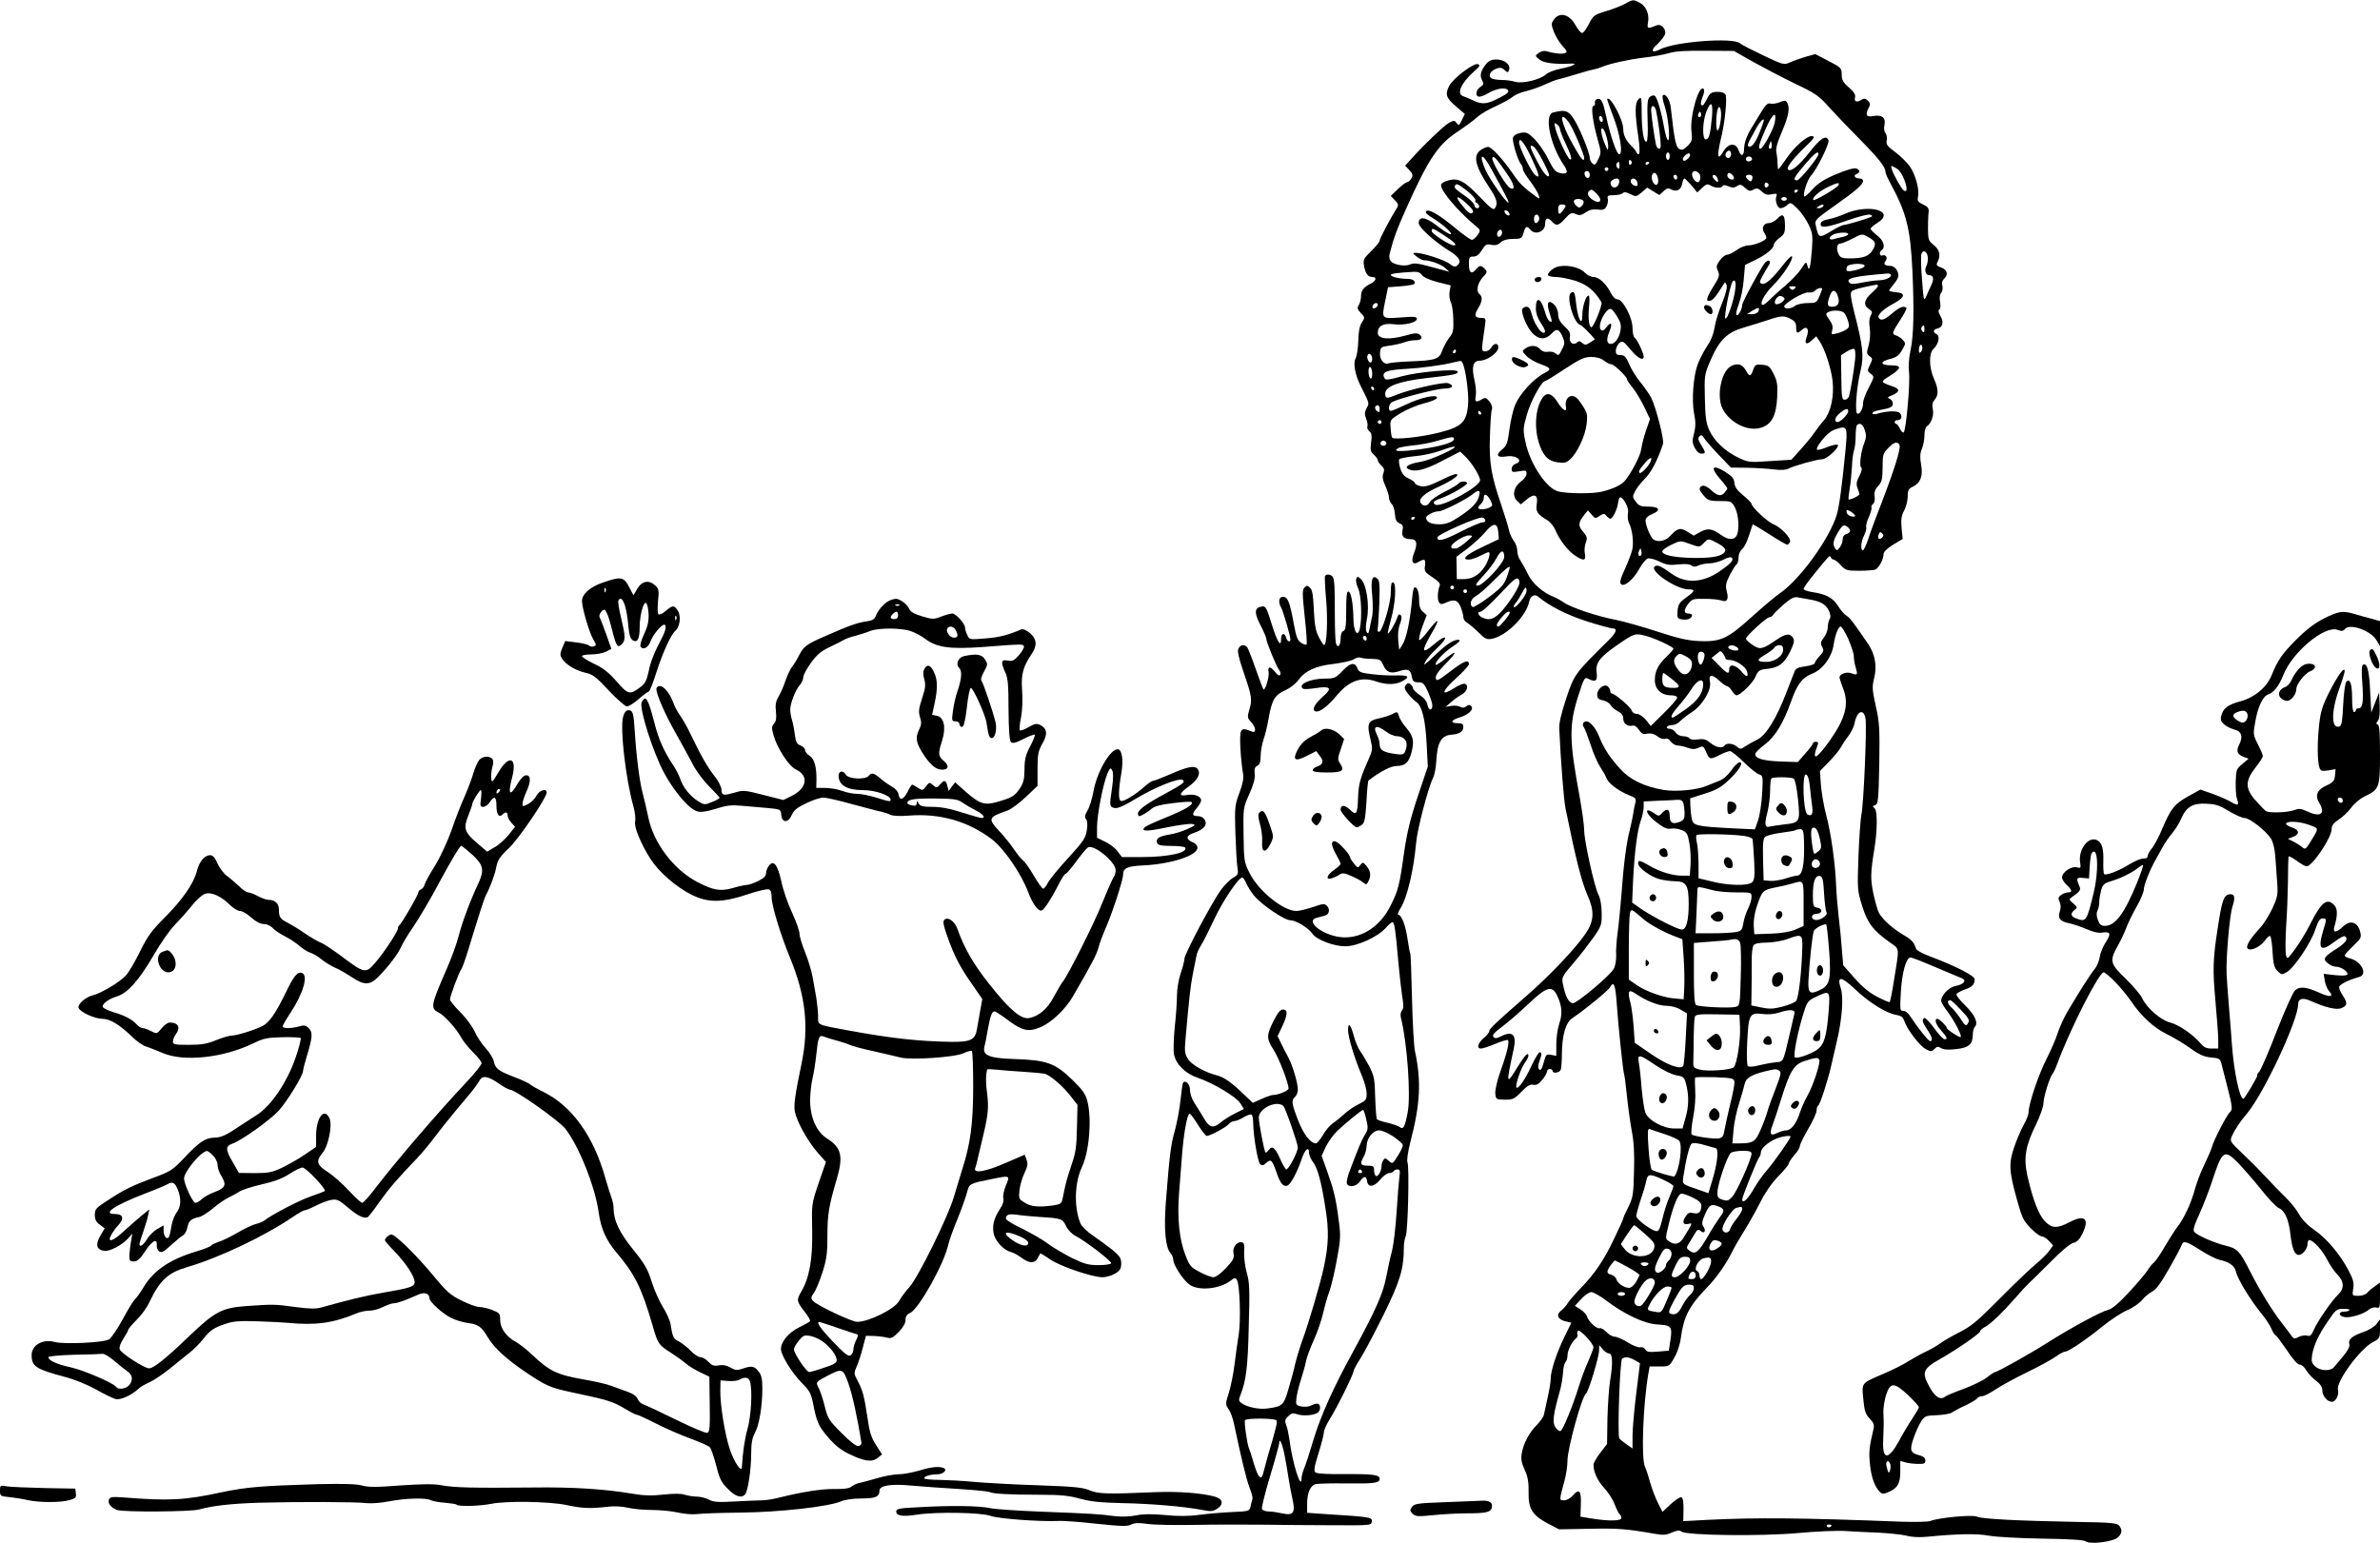  <svg version="1.0" xmlns="http://www.w3.org/2000/svg"
 width="1280pt" height="830pt" viewBox="0 0 1280 830"
 preserveAspectRatio="xMidYMid meet"><g transform="translate(0,830) scale(0.1,-0.1)"
fill="#000000" stroke="none">
<path d="M8740 8280 c-19 -11 -65 -29 -103 -40 -64 -20 -68 -23 -93 -71 -14
-28 -30 -49 -37 -46 -7 2 -22 21 -34 42 -33 59 -85 72 -115 31 -16 -22 -16
-27 -1 -67 9 -24 30 -58 46 -76 26 -28 28 -33 13 -39 -16 -6 -58 -2 -101 11
-11 3 -29 -1 -40 -10 -20 -15 -20 -15 4 -35 22 -19 86 -27 170 -22 43 2 8 -15
-53 -27 -33 -6 -69 -20 -80 -30 -33 -30 -126 -52 -167 -41 -19 6 -52 10 -74
10 -22 0 -46 4 -54 9 -20 13 -6 39 25 51 21 8 31 7 45 -6 17 -16 19 -16 25 0
10 27 -24 56 -67 56 -28 0 -42 -6 -58 -26 -28 -36 -34 -60 -20 -86 10 -19 9
-24 -10 -36 -25 -17 -28 -52 -5 -52 9 0 31 8 48 19 43 25 92 33 105 17 8 -10
0 -19 -37 -38 -71 -38 -98 -42 -145 -20 -23 11 -50 22 -59 25 -36 13 -9 72 61
134 31 27 33 32 19 38 -21 8 -133 -76 -154 -117 -23 -45 -17 -64 35 -109 l49
-42 -16 -33 c-14 -30 -17 -31 -28 -16 -11 15 -15 15 -40 2 -26 -14 -134 -116
-207 -198 l-30 -33 22 -23 c19 -20 21 -28 12 -45 -7 -12 -17 -21 -23 -21 -7 0
-29 -17 -50 -37 l-38 -37 22 -23 c20 -21 21 -26 8 -46 -32 -51 -90 -161 -90
-171 0 -7 -20 -32 -45 -56 -41 -40 -45 -47 -39 -80 8 -43 21 -60 46 -60 24 0
19 -21 -9 -35 -39 -20 -53 -37 -53 -66 0 -16 -5 -38 -12 -49 -10 -16 -9 -23
11 -44 22 -23 22 -25 5 -51 -12 -18 -18 -50 -19 -99 -1 -40 -8 -83 -15 -95
-13 -25 -2 -86 25 -141 52 -104 50 -97 35 -125 -11 -21 -12 -33 -3 -56 7 -17
10 -36 7 -43 -3 -7 2 -19 11 -26 12 -10 14 -24 9 -60 -5 -41 -3 -51 15 -66 11
-10 21 -23 21 -30 0 -6 9 -19 19 -28 15 -14 18 -23 11 -42 -7 -17 -4 -35 10
-66 11 -24 20 -53 20 -64 0 -12 7 -27 14 -34 8 -6 16 -30 18 -53 2 -32 8 -44
25 -52 17 -7 21 -15 16 -38 -7 -32 7 -47 45 -47 31 0 37 -23 18 -72 -20 -48
-9 -71 24 -50 31 19 39 14 34 -20 -5 -30 -1 -36 40 -63 32 -21 44 -35 39 -45
-11 -28 -14 -75 -4 -89 8 -12 14 -13 36 -3 45 21 65 15 81 -23 7 -19 14 -43
14 -54 0 -11 9 -25 21 -31 11 -7 39 -30 61 -52 35 -35 44 -39 72 -34 78 16
183 120 200 199 6 31 29 44 48 28 61 -51 154 -98 262 -133 66 -21 129 -38 139
-38 27 0 20 -22 -18 -60 -186 -184 -188 -186 -231 -315 -27 -81 -40 -135 -38
-165 8 -174 24 -384 34 -430 55 -271 86 -393 117 -463 39 -87 37 -140 -9 -208
-53 -79 -190 -223 -314 -332 -164 -143 -204 -180 -204 -192 0 -7 -13 -25 -30
-38 -32 -27 -40 -57 -15 -57 9 0 43 11 76 25 33 14 64 23 68 21 11 -7 -4 -71
-41 -173 -16 -46 -28 -97 -26 -115 3 -31 5 -32 51 -33 43 0 51 3 90 43 31 32
47 42 64 37 15 -3 28 3 47 26 14 17 26 37 26 45 0 8 7 14 15 14 8 0 15 -4 15
-10 0 -16 37 -11 44 6 3 9 6 46 6 82 1 105 20 172 57 196 72 49 193 148 203
167 19 35 28 12 35 -89 7 -111 35 -374 40 -382 2 -3 9 -55 15 -116 6 -60 18
-144 26 -188 11 -55 15 -120 12 -215 -3 -124 -5 -141 -30 -192 -16 -31 -28
-59 -28 -63 0 -4 -22 -53 -49 -109 -56 -117 -104 -188 -180 -266 -30 -31 -61
-67 -70 -81 -8 -14 -24 -31 -33 -38 -30 -22 -22 -47 17 -58 l36 -9 -37 -75
c-43 -89 -74 -183 -74 -225 0 -16 -7 -61 -16 -100 -8 -38 -17 -80 -20 -92 -2
-13 -20 -38 -38 -57 -42 -41 -73 -101 -82 -154 -5 -29 -1 -52 16 -88 17 -37
22 -66 21 -120 -2 -90 20 -124 104 -169 l60 -31 165 3 c153 3 194 0 350 -27
44 -8 62 -7 92 7 28 12 41 13 51 5 25 -21 429 -26 627 -8 96 9 211 14 255 11
44 -3 125 -7 180 -9 55 -3 122 -10 148 -16 28 -8 72 -10 110 -6 163 16 267 18
333 6 38 -7 167 -14 287 -16 147 -2 223 -7 233 -14 21 -19 151 -3 175 21 22
22 24 39 7 62 -11 15 -41 18 -233 21 -318 6 -507 16 -532 28 -24 12 -206 -5
-251 -23 -12 -5 -82 -6 -155 -4 -535 21 -783 23 -1043 10 l-131 -7 1 62 c1 41
-3 64 -11 67 -7 2 -32 -14 -57 -37 l-45 -42 -25 49 c-13 27 -32 76 -41 108 -9
33 -21 71 -28 85 -21 44 -11 331 18 501 l7 39 53 0 c53 0 53 0 80 48 16 27 31
72 35 107 15 112 45 171 137 266 55 56 106 129 143 204 11 22 40 72 64 110 24
39 62 106 84 150 25 50 61 102 96 138 31 31 56 62 56 68 0 6 14 27 30 46 17
18 30 40 30 49 0 8 20 49 45 92 25 42 45 87 45 99 0 12 4 24 9 27 10 6 53 139
70 216 6 25 19 83 30 130 28 117 37 237 21 284 -22 68 1 67 78 -6 76 -72 168
-129 221 -137 27 -5 36 -12 44 -36 15 -44 83 -133 116 -149 25 -13 30 -13 45
2 13 14 20 14 36 4 13 -8 39 -10 80 -5 68 7 90 26 90 78 0 17 5 36 11 42 20
20 0 65 -52 115 -28 27 -49 54 -47 60 2 6 22 17 43 25 42 14 55 27 55 56 0 18
-98 69 -238 122 -42 15 -76 34 -78 44 -11 34 -23 47 -70 74 -57 34 -110 82
-129 117 -7 14 -21 62 -30 105 -16 79 -15 110 5 235 17 100 18 209 2 222 -12
10 -11 13 4 18 15 6 17 27 21 221 3 191 1 225 -19 312 -19 86 -20 104 -9 147
17 67 6 131 -33 188 -83 121 -96 138 -115 150 -11 6 -32 30 -46 53 -28 44 -64
63 -137 74 -27 4 -48 12 -48 17 0 6 22 38 50 72 87 108 91 112 96 99 3 -7 10
-13 16 -13 5 0 23 -13 38 -30 26 -28 33 -30 98 -30 39 0 78 3 87 6 19 8 45 55
45 83 0 13 18 30 51 51 l52 31 -6 59 c-4 46 -1 67 14 94 10 20 19 54 19 75 0
34 4 42 27 53 42 20 56 58 45 119 -7 39 -6 60 4 85 8 18 14 51 14 73 0 22 6
44 13 48 24 15 39 60 32 92 -5 23 -2 37 9 50 23 25 22 59 -3 114 -27 63 -28
137 -2 161 27 25 36 67 17 78 -22 12 -20 25 4 31 29 7 35 35 16 67 -11 19 -13
31 -6 35 6 4 8 21 4 41 -4 21 -2 40 6 49 7 8 10 26 6 39 -4 15 0 28 9 36 25
21 18 50 -15 61 -25 9 -28 14 -20 29 19 35 11 68 -20 92 -28 22 -30 29 -31 83
0 33 1 74 3 90 3 25 -2 32 -29 45 -28 13 -32 19 -28 41 9 39 -13 119 -43 163
-15 21 -50 56 -78 77 -44 32 -51 42 -47 63 3 15 0 33 -7 41 -7 8 -9 26 -5 43
8 39 -14 56 -60 48 -38 -8 -45 6 -24 46 9 16 7 24 -5 36 -14 14 -20 14 -37 4
-24 -15 -39 -8 -32 16 3 13 -8 30 -34 52 -31 27 -38 41 -38 69 0 34 -3 38 -71
73 l-71 37 -54 -15 c-30 -9 -68 -23 -84 -30 -29 -14 -35 -13 -140 37 -61 29
-118 58 -127 66 -37 33 -349 9 -429 -32 -46 -24 -55 -7 -15 28 19 18 37 42 41
53 7 27 -21 58 -44 48 -49 -20 -54 -19 -48 14 9 44 -10 90 -44 107 -35 19 -36
18 -79 -5z m687 -312 c56 -31 157 -84 225 -117 113 -54 130 -65 188 -131 36
-39 108 -115 161 -168 100 -101 139 -150 139 -175 0 -8 12 -36 27 -63 86 -159
107 -242 118 -465 10 -219 7 -356 -10 -434 -9 -42 -12 -89 -8 -118 7 -56 -16
-315 -29 -323 -4 -3 -13 6 -20 20 -6 14 -15 26 -20 26 -4 0 -8 5 -8 10 0 6 6
10 14 10 22 0 29 19 15 37 -13 15 -67 14 -126 -3 -13 -4 -23 -2 -23 4 0 5 17
13 38 16 61 11 72 17 72 36 0 10 -8 21 -17 25 -15 5 -12 9 15 20 39 17 41 32
5 45 -73 26 -72 25 -18 59 63 40 64 56 6 56 -59 0 -63 20 -7 34 34 8 49 19 65
47 20 34 21 38 5 55 -9 10 -25 21 -35 24 -26 9 -25 13 20 83 22 33 37 63 34
66 -14 13 -37 4 -76 -29 -42 -36 -61 -43 -73 -24 -9 15 25 47 83 78 59 32 63
55 11 59 -21 2 -38 6 -38 9 0 3 11 18 25 35 14 16 25 36 25 44 0 29 -21 54
-44 54 -29 0 -39 10 -25 26 13 16 2 37 -17 30 -16 -6 -19 19 -4 29 22 14 10
53 -25 79 -19 15 -35 31 -35 36 0 4 16 18 35 30 106 65 -44 107 -175 49 -25
-11 -63 -24 -85 -28 -26 -4 -41 -12 -43 -24 -5 -26 33 -22 148 19 58 20 109
33 118 29 15 -6 15 -8 -3 -15 -33 -13 -127 -40 -139 -40 -7 0 -38 -15 -69 -34
-63 -38 -67 -37 -81 30 -7 30 -4 33 96 104 118 83 158 118 158 137 0 7 -9 13
-19 13 -25 0 -36 16 -16 24 20 7 19 22 -2 30 -10 4 -54 -8 -105 -30 -66 -27
-98 -48 -129 -81 -22 -25 -43 -43 -45 -40 -10 10 16 90 35 111 32 34 101 174
95 191 -12 31 -42 13 -100 -61 -59 -76 -107 -114 -119 -94 -7 12 33 62 103
129 38 36 44 46 29 49 -26 5 -98 -58 -141 -123 -21 -30 -39 -55 -42 -55 -2 0
-4 12 -4 28 0 15 -2 41 -6 59 -5 24 3 52 30 116 36 84 44 129 27 156 -8 12
-14 12 -40 1 -17 -7 -40 -10 -50 -7 -15 4 -27 -8 -56 -57 -20 -33 -41 -68 -46
-76 -23 -36 -39 -81 -39 -109 0 -41 -16 -47 -29 -11 -15 45 -55 42 -84 -7 -29
-50 -34 -24 -13 65 23 91 36 223 26 243 -6 10 -21 15 -45 15 -28 -1 -39 -7
-50 -29 -22 -43 -26 -48 -35 -42 -5 3 -2 22 6 42 10 23 12 39 6 45 -25 25 -75
-149 -65 -229 5 -46 3 -54 -21 -78 -21 -21 -30 -24 -45 -16 -18 10 -26 49 -45
220 -4 43 -29 82 -43 68 -4 -4 0 -29 9 -55 19 -56 32 -178 20 -186 -5 -3 -15
27 -22 67 -16 91 -38 164 -51 172 -5 4 -17 1 -26 -6 -12 -11 -15 -33 -12 -126
3 -67 0 -114 -6 -115 -15 -4 -25 59 -26 156 0 84 -1 88 -17 72 -20 -20 -20
-74 -1 -201 7 -47 9 -88 4 -93 -4 -4 -10 -1 -13 7 -3 8 -15 24 -27 35 -30 29
-45 59 -45 93 0 48 -69 178 -86 161 -2 -2 12 -42 30 -89 38 -94 57 -209 34
-209 -13 0 -49 104 -70 205 -16 76 -26 97 -46 93 -10 -2 -16 -11 -14 -21 2 -9
-2 -17 -8 -17 -15 0 -4 -86 22 -178 20 -70 20 -75 4 -108 -14 -30 -19 -34 -31
-24 -8 7 -15 21 -15 30 0 30 -59 172 -89 215 -28 41 -45 46 -108 30 -50 -12
-16 -177 60 -287 23 -35 16 -47 -22 -39 -25 5 -36 18 -65 76 -19 39 -53 87
-74 108 -35 34 -43 38 -75 32 -23 -5 -37 -14 -40 -26 -5 -20 27 -126 44 -143
5 -6 9 -17 9 -25 0 -8 17 -37 39 -65 21 -28 42 -62 46 -75 7 -22 6 -23 -12
-10 -72 53 -90 71 -126 124 -52 76 -115 145 -134 145 -7 0 -25 -7 -38 -16 -44
-29 -33 -85 40 -195 45 -67 53 -92 35 -119 -7 -12 -22 -1 -77 56 -87 91 -119
108 -173 94 -24 -7 -40 -17 -40 -26 0 -32 88 -136 179 -213 35 -28 35 -29 18
-55 -10 -14 -23 -26 -31 -26 -7 0 -47 28 -89 63 -88 73 -143 105 -157 91 -7
-7 5 -19 31 -34 55 -33 118 -89 100 -90 -8 0 -41 21 -73 46 -60 47 -98 53 -98
14 0 -23 83 -98 161 -147 59 -36 72 -60 45 -82 -10 -8 -19 -6 -40 10 -26 21
-145 59 -181 59 -19 -1 -19 -2 4 -20 13 -11 31 -20 40 -20 32 0 90 -21 113
-41 l23 -21 -25 7 c-14 3 -56 15 -94 25 -51 14 -74 16 -91 8 -28 -13 -88 -3
-105 17 -7 8 -10 25 -7 37 22 87 37 128 90 247 120 267 170 342 275 412 42 28
91 64 107 79 17 16 61 42 100 59 38 18 79 40 90 50 11 10 43 24 70 30 28 7 73
22 100 35 28 13 61 26 75 29 14 3 57 15 95 27 39 12 81 24 95 26 14 3 34 9 45
14 43 18 144 40 225 50 47 5 108 16 135 24 36 11 93 14 200 13 l150 -1 102
-58z m-220 -300 c-9 -92 -16 -118 -33 -118 -20 0 -18 93 2 147 26 66 38 54 31
-29z m-301 40 c3 -12 12 -64 19 -115 9 -76 9 -93 -2 -93 -7 0 -15 10 -17 23
-9 38 -26 165 -26 186 0 28 17 27 26 -1z m349 -48 c-8 -68 -24 -84 -25 -25 0
28 3 61 7 74 10 38 24 0 18 -49z m-109 13 c-10 -10 -19 5 -10 18 6 11 8 11 12
0 2 -7 1 -15 -2 -18z m399 -32 c-7 -37 -64 -141 -77 -141 -15 0 -8 25 28 107
37 84 61 101 49 34z m-925 13 c0 -8 -4 -12 -10 -9 -5 3 -10 13 -10 21 0 8 5
12 10 9 6 -3 10 -13 10 -21z m-182 -13 c21 -29 82 -171 82 -191 0 -25 -19 -3
-61 73 -65 114 -79 196 -21 118z m1025 -54 c-24 -60 -47 -87 -62 -72 -3 4 3
21 13 38 10 18 25 46 34 62 16 29 33 47 39 41 1 -1 -9 -32 -24 -69z m-1073 18
c0 -7 13 -42 30 -77 30 -62 38 -94 22 -84 -14 8 -69 128 -77 166 -7 31 -6 33
9 21 9 -7 16 -19 16 -26z m248 -34 c7 -21 12 -49 11 -62 -1 -21 -2 -20 -15 10
-20 45 -29 91 -17 91 5 0 15 -17 21 -39z m-397 -130 c39 -84 43 -105 14 -81
-20 17 -85 148 -85 173 0 36 30 -2 71 -92z m1285 62 c-11 -11 -17 4 -9 23 7
18 8 18 11 1 2 -10 1 -21 -2 -24z m-1225 -75 c32 -64 37 -79 23 -76 -10 2 -34
35 -56 78 -42 83 -45 92 -22 83 8 -3 33 -41 55 -85z m1009 42 c0 -11 -7 -20
-15 -20 -15 0 -21 21 -8 33 12 13 23 7 23 -13z m-330 -10 c0 -11 -4 -20 -10
-20 -5 0 -10 9 -10 20 0 11 5 20 10 20 6 0 10 -9 10 -20z m94 -17 c-14 -10
-20 -11 -23 -2 -2 7 5 18 15 26 14 10 20 11 23 2 2 -7 -5 -18 -15 -26z m706
28 c0 -17 -101 -141 -115 -141 -25 0 -17 16 41 84 52 61 74 78 74 57z m-1760
-79 c77 -140 99 -182 92 -182 -13 1 -103 130 -123 176 -39 92 -18 96 31 6z
m85 -27 c40 -57 47 -92 16 -76 -24 13 -103 149 -95 163 7 12 24 -6 79 -87z
m1318 80 c1 -5 -6 -11 -15 -13 -11 -2 -18 3 -18 13 0 17 30 18 33 0z m-648
-14 c3 -5 1 -12 -5 -16 -5 -3 -10 1 -10 9 0 18 6 21 15 7z m-65 -23 c0 -16 -3
-19 -11 -11 -6 6 -8 16 -5 22 11 17 16 13 16 -11z m160 18 c0 -3 -4 -8 -10
-11 -5 -3 -10 -1 -10 4 0 6 5 11 10 11 6 0 10 -2 10 -4z m1371 -91 c18 -47 17
-71 -2 -60 -12 8 -55 84 -64 113 -7 23 -6 23 20 9 18 -9 34 -31 46 -62z
m-1591 55 c0 -5 -4 -10 -10 -10 -5 0 -10 5 -10 10 0 6 5 10 10 10 6 0 10 -4
10 -10z m-100 -31 c0 -24 -23 -21 -28 4 -2 10 3 17 12 17 10 0 16 -9 16 -21z
m589 7 c11 -13 5 -46 -8 -46 -13 0 -31 24 -31 42 0 21 23 24 39 4z m-223 -22
c9 -35 -10 -53 -26 -24 -12 23 -7 50 9 50 6 0 14 -12 17 -26z m403 13 c6 -8 8
-16 5 -20 -10 -9 -34 4 -34 19 0 18 14 18 29 1z m-299 -13 c0 -8 -4 -12 -10
-9 -5 3 -10 10 -10 16 0 5 5 9 10 9 6 0 10 -7 10 -16z m219 -10 c3 -16 1 -17
-13 -5 -19 16 -21 34 -3 29 6 -3 14 -13 16 -24z m184 20 c3 -3 3 -12 0 -20 -4
-11 -9 -12 -19 -3 -8 6 -14 15 -14 20 0 10 24 12 33 3z m-715 -36 c-2 -13 -11
-24 -21 -26 -22 -4 -35 27 -16 39 25 16 41 10 37 -13z m96 6 c4 -9 4 -19 2
-22 -10 -9 -36 8 -36 23 0 20 26 19 34 -1z m293 -21 l31 -38 27 25 c22 21 29
22 45 12 24 -14 57 -16 65 -2 3 6 15 5 31 -2 20 -9 30 -9 46 1 17 11 23 9 43
-9 19 -18 27 -20 45 -10 18 10 26 8 45 -10 18 -17 30 -20 54 -15 26 5 30 4 25
-9 -10 -25 5 -66 23 -66 9 0 25 8 35 17 17 16 20 15 54 -18 19 -18 46 -57 60
-85 22 -46 24 -58 19 -135 -8 -99 -15 -125 -24 -89 -7 25 -8 24 -33 -15 -14
-22 -52 -62 -84 -89 -32 -28 -71 -62 -86 -78 -15 -15 -31 -28 -36 -28 -23 0 5
56 52 103 55 55 110 139 104 158 -2 6 -22 -13 -45 -42 -60 -78 -99 -113 -118
-105 -14 5 -13 10 5 43 11 21 26 46 32 55 15 22 3 35 -16 19 -16 -13 -126
-215 -126 -231 0 -22 -21 -61 -30 -55 -6 3 -1 26 11 58 11 29 24 88 27 132 l7
80 52 25 c62 30 103 64 103 84 0 8 14 24 30 36 25 18 30 28 30 63 0 61 -11 73
-40 42 -13 -14 -34 -25 -47 -25 -28 0 -41 -26 -25 -51 7 -10 12 -23 12 -28 0
-14 -65 -41 -97 -41 -16 0 -44 -11 -63 -25 -19 -14 -42 -25 -51 -25 -10 0 -28
-14 -40 -31 -18 -26 -20 -34 -10 -56 11 -23 8 -33 -24 -84 -39 -63 -43 -82
-18 -77 15 3 31 22 70 84 11 19 11 19 19 0 4 -12 -4 -46 -25 -98 -18 -43 -36
-102 -40 -131 -5 -33 -19 -69 -39 -97 -17 -26 -39 -68 -50 -95 -25 -66 -35
-194 -21 -269 9 -45 9 -69 0 -106 -11 -41 -10 -53 4 -79 9 -19 23 -31 35 -31
25 0 25 5 -1 47 -17 27 -19 37 -9 46 9 9 15 7 24 -8 6 -11 41 -51 78 -90 l67
-70 88 -1 c48 -1 113 -5 144 -9 38 -5 64 -3 79 5 29 15 154 50 181 50 26 0
100 71 81 78 -7 2 -31 -3 -53 -12 -67 -27 -73 -21 -32 34 26 33 50 53 75 61
64 21 66 17 52 -127 -18 -182 -33 -293 -46 -334 -40 -130 -199 -349 -308 -423
-25 -17 -93 -75 -152 -128 -128 -116 -166 -133 -285 -127 -59 3 -113 16 -223
52 -80 26 -179 54 -220 62 -94 17 -241 66 -279 93 -16 11 -41 25 -56 31 -55
21 -114 72 -136 119 -12 25 -30 58 -40 73 -11 14 -19 39 -19 56 0 16 -8 40
-19 53 -10 13 -22 40 -26 59 -4 19 -22 78 -40 131 -55 161 -67 230 -62 370 2
68 6 133 10 144 5 13 0 29 -12 45 -18 22 -23 23 -40 13 -33 -20 -41 -16 -34
18 3 17 0 55 -7 84 -17 72 -8 105 29 105 37 0 95 40 99 68 4 28 -23 30 -38 2
-6 -11 -20 -20 -32 -20 -22 0 -22 0 -1 143 5 34 3 37 -20 37 -36 0 -41 14 -17
52 23 39 25 61 6 77 -19 16 -9 61 21 92 22 24 23 28 8 43 -21 21 -27 20 -48
-4 -24 -28 -37 -17 -37 31 0 35 3 39 24 39 17 0 31 11 46 35 18 30 25 34 51
28 21 -4 36 0 50 13 14 13 36 19 67 19 43 0 47 2 56 33 10 36 18 39 36 17 27
-32 80 -12 80 31 0 32 14 37 35 14 25 -28 37 -25 73 15 28 31 35 33 56 24 20
-9 30 -8 53 8 20 14 39 19 65 16 30 -4 38 -1 48 17 6 12 10 31 7 41 -4 16 0
19 32 19 20 0 42 5 48 11 8 8 19 6 41 -5 29 -15 32 -15 61 9 l30 26 32 -20 33
-20 22 20 c18 17 26 19 42 10 29 -15 52 -3 59 30 3 16 8 29 12 29 3 0 20 -17
38 -37z m415 2 c0 -5 -5 -11 -11 -13 -6 -2 -11 4 -11 13 0 9 5 15 11 13 6 -2
11 -8 11 -13z m374 -3 c-9 -15 -127 -84 -133 -78 -11 11 32 49 82 72 48 23 63
24 51 6z m-1995 -29 c26 -21 46 -44 44 -50 -2 -7 0 -13 4 -13 5 0 11 -7 15
-15 3 -9 0 -15 -9 -15 -8 0 -15 7 -15 15 0 8 -19 28 -42 45 -62 43 -69 50 -63
61 9 14 13 12 66 -28z m699 -18 c32 -34 14 -55 -24 -30 -25 17 -33 35 -19 48
11 11 18 8 43 -18z m1080 21 c0 -3 -4 -8 -10 -11 -5 -3 -10 -1 -10 4 0 6 5 11
10 11 6 0 10 -2 10 -4z m-1780 -73 c26 -23 37 -40 31 -46 -12 -12 -23 -5 -61
43 -40 50 -23 52 30 3z m1720 27 c0 -5 -7 -10 -15 -10 -8 0 -15 5 -15 10 0 6
7 10 15 10 8 0 15 -4 15 -10z m-1094 -11 c3 -6 0 -18 -8 -26 -13 -13 -17 -12
-32 2 -9 9 -14 21 -11 26 8 13 42 11 51 -2z m-96 -26 c-1 -11 -26 -43 -34 -43
-3 0 -6 11 -6 25 0 18 5 25 20 25 11 0 20 -3 20 -7z m1385 -3 c-3 -5 -14 -10
-23 -10 -15 0 -15 2 -2 10 20 13 33 13 25 0z m-1687 -39 c3 -8 -1 -12 -9 -9
-7 2 -15 10 -17 17 -3 8 1 12 9 9 7 -2 15 -10 17 -17z m159 -35 c-4 -9 -11
-16 -17 -16 -11 0 -14 33 -3 43 11 11 26 -10 20 -27z m-513 -80 c56 -36 76
-56 55 -56 -22 0 -119 63 -119 77 0 19 5 17 64 -21z m304 -7 c-9 -6 -14 -3
-16 8 -2 8 2 19 10 24 9 6 14 3 16 -8 2 -8 -2 -19 -10 -24z m1872 12 c0 -5
-12 -11 -27 -15 -16 -3 -38 -8 -50 -12 -14 -4 -23 -2 -23 5 0 6 10 16 23 21
29 11 77 12 77 1z m111 -18 c38 -22 41 -35 19 -70 -19 -32 -51 -43 -126 -43
-33 0 -46 5 -54 19 -16 31 -12 61 8 61 9 1 37 12 62 25 55 29 55 29 91 8z
m317 -106 c2 -14 -2 -35 -7 -46 -13 -23 -5 -51 14 -51 23 0 28 -20 12 -53 -8
-18 -21 -45 -28 -62 -12 -28 -14 -21 -22 92 -6 67 -7 129 -3 138 9 24 30 13
34 -18z m-340 -49 c-5 -13 -86 -34 -95 -24 -3 3 -3 12 0 21 8 19 101 22 95 3z
m-2381 -47 c8 -12 39 -26 83 -38 l72 -18 -6 -34 c-3 -19 0 -43 6 -55 7 -12 13
-52 14 -91 2 -61 0 -74 -22 -102 -14 -18 -31 -50 -38 -70 -15 -45 -36 -52
-176 -57 -52 -2 -102 -7 -111 -10 -25 -11 -51 21 -47 58 3 29 6 31 53 37 28 4
63 12 78 18 16 6 41 11 57 11 35 0 45 13 25 30 -12 10 -27 9 -73 -4 -93 -26
-152 -20 -152 14 0 37 30 53 85 46 59 -7 125 9 125 29 0 12 -15 13 -79 8 -113
-8 -111 -10 -92 84 l16 78 67 5 c36 3 69 8 73 12 13 13 -6 28 -34 28 -42 0
-91 11 -91 21 0 7 33 12 125 17 20 1 34 -4 42 -17z m2523 -1 c0 -14 -31 -27
-68 -28 -18 0 -58 -6 -88 -12 -41 -9 -59 -9 -67 -1 -24 24 22 35 206 50 9 0
17 -3 17 -9z m-837 -72 c-7 -64 -44 -171 -54 -161 -8 8 24 173 38 196 12 20
21 2 16 -35z m767 14 c0 -5 -16 -22 -35 -39 -40 -36 -45 -64 -14 -85 19 -12
20 -17 10 -36 -8 -15 -10 -39 -5 -68 4 -27 1 -63 -6 -91 -12 -41 -12 -47 5
-59 17 -12 17 -15 2 -46 -15 -31 -15 -34 4 -48 20 -16 20 -16 -10 -74 -17 -32
-31 -69 -31 -83 0 -32 -18 -65 -32 -57 -13 9 -3 146 19 233 18 73 12 131 -34
309 -20 80 -23 106 -14 115 10 10 60 23 134 36 4 0 7 -3 7 -7z m-448 -14 c-9
-9 -15 -9 -24 0 -9 9 -7 12 12 12 19 0 21 -3 12 -12z m148 -2 c0 -2 -7 -20
-15 -40 -15 -34 -18 -36 -63 -36 -27 0 -57 -7 -68 -15 -22 -16 -50 -19 -58 -6
-9 15 106 83 131 78 13 -2 28 2 34 9 10 13 39 20 39 10z m84 -38 c13 -36 1
-58 -29 -58 -28 0 -31 11 -14 59 13 36 30 36 43 -1z m-287 -13 c4 -13 -35 -38
-47 -30 -15 9 9 47 27 43 9 -2 18 -8 20 -13z m-2187 -34 c0 -12 -20 -25 -27
-18 -7 7 6 27 18 27 5 0 9 -4 9 -9z m2047 -36 c-4 -8 -18 -15 -34 -15 l-28 0
30 19 c33 20 40 19 32 -4z m462 -9 c7 -8 16 -28 21 -45 7 -27 6 -33 -13 -45
-12 -7 -35 -17 -51 -20 -27 -7 -28 -5 -22 19 5 18 0 34 -16 56 -19 26 -20 31
-8 39 23 14 76 12 89 -4z m-289 -31 c23 -12 30 -22 30 -45 0 -34 6 -37 32 -13
26 23 40 2 25 -38 -15 -38 -2 -47 27 -20 l24 22 19 -28 c27 -39 62 -147 69
-213 9 -82 -10 -168 -46 -210 -17 -19 -41 -51 -54 -70 -13 -19 -46 -59 -73
-89 l-49 -54 -114 -7 c-111 -8 -117 -7 -170 18 -72 34 -133 92 -158 150 -17
38 -21 73 -23 172 -3 121 -2 127 30 201 48 111 90 152 182 178 40 12 99 30
129 40 70 24 85 24 120 6z m720 -57 c0 -16 -3 -19 -11 -11 -6 6 -8 16 -5 22
11 17 16 13 16 -11z m-19 -121 c-8 -8 -11 -5 -11 9 0 27 14 41 18 19 2 -9 -1
-22 -7 -28z m-354 -41 c-6 -57 -25 -172 -33 -198 -3 -10 -13 -18 -23 -18 -15
0 -17 14 -18 119 l-2 120 31 20 c18 11 36 17 41 14 5 -3 7 -29 4 -57z m-2147
44 c0 -5 -5 -10 -11 -10 -5 0 -7 5 -4 10 3 6 8 10 11 10 2 0 4 -4 4 -10z
m-450 -41 c0 -10 -4 -19 -9 -19 -12 0 -23 29 -15 41 8 14 24 0 24 -22z m484
-18 c18 -28 38 -177 31 -235 -9 -87 -35 -112 -152 -142 -96 -25 -247 -41 -256
-28 -3 5 -7 28 -8 52 -4 43 -4 44 54 80 32 19 88 43 124 52 37 9 69 22 71 29
8 23 -86 4 -164 -34 -40 -19 -77 -35 -83 -35 -18 0 -13 38 7 48 38 20 241 72
280 72 45 0 56 16 20 29 -23 8 -210 -34 -281 -64 -49 -20 -57 -19 -57 8 0 39
73 66 219 83 150 17 171 21 171 35 0 18 -215 -1 -305 -26 -59 -17 -82 -20 -87
-12 -22 35 4 47 117 53 74 4 187 19 245 33 50 12 48 12 54 2z m-484 -62 c0
-18 -4 -28 -10 -24 -5 3 -10 20 -10 36 0 18 4 28 10 24 6 -3 10 -20 10 -36z
m10 -79 c0 -5 -2 -10 -4 -10 -3 0 -8 5 -11 10 -3 6 -1 10 4 10 6 0 11 -4 11
-10z m30 -111 c0 -18 -2 -19 -15 -9 -15 12 -12 30 6 30 5 0 9 -10 9 -21z
m2520 -11 c0 -16 -41 -58 -57 -58 -22 0 -15 27 13 49 30 24 44 27 44 9z
m-1975 -8 c3 -5 1 -10 -4 -10 -6 0 -11 5 -11 10 0 6 2 10 4 10 3 0 8 -4 11
-10z m-535 -50 c0 -5 -4 -10 -10 -10 -5 0 -10 5 -10 10 0 6 5 10 10 10 6 0 10
-4 10 -10z m2599 -43 c9 -26 8 -41 -2 -68 -19 -46 -29 -127 -17 -134 6 -4 2
-22 -10 -45 -16 -30 -18 -45 -10 -65 6 -15 10 -29 10 -33 0 -9 -52 -33 -58
-28 -2 3 1 28 6 58 5 29 10 82 12 117 1 35 6 74 11 88 5 13 9 48 9 77 0 29 3
56 7 59 15 16 32 5 42 -26z m-2209 -48 c0 -19 -70 -40 -186 -56 -108 -14 -146
-12 -115 6 7 5 43 11 79 15 37 3 96 14 132 25 79 23 90 24 90 10z m-365 -18
c7 -12 -12 -24 -25 -16 -11 7 -4 25 10 25 5 0 11 -4 15 -9z m2761 -15 c7 -19
-27 -129 -91 -296 -29 -74 -63 -165 -75 -202 -12 -38 -26 -68 -31 -68 -14 0
-11 48 7 81 8 17 13 36 11 43 -3 7 3 32 14 55 10 24 17 47 14 51 -3 4 1 13 8
19 8 6 12 23 9 41 -3 23 2 38 19 56 20 21 23 35 24 99 0 68 2 76 29 104 32 34
53 39 62 17z m-2451 -45 c-44 -21 -100 -41 -124 -45 -58 -9 -89 -25 -70 -37
34 -21 89 -9 185 42 l97 50 29 -28 c33 -31 78 -104 78 -126 0 -35 -211 -150
-241 -131 -17 10 -9 20 29 33 51 18 142 70 142 82 0 12 -37 12 -45 -1 -4 -6
-37 -26 -75 -45 -38 -19 -74 -44 -80 -55 -12 -23 -33 -26 -48 -7 -18 21 17 54
98 90 74 34 118 67 89 67 -8 0 -46 -16 -86 -36 -56 -27 -80 -34 -103 -29 -16
4 -30 11 -30 16 0 5 -15 17 -34 25 -25 12 -37 27 -45 55 -7 22 -9 43 -6 48 3
5 40 13 82 17 42 3 104 17 138 29 95 36 108 27 20 -14z m190 -228 c-9 -37 -38
-67 -109 -114 -48 -31 -69 -39 -106 -39 -45 0 -70 13 -70 35 0 14 43 35 69 35
21 0 141 61 179 90 34 28 45 25 37 -7z m60 -23 c14 -27 14 -30 -4 -40 -24 -12
-61 -13 -61 -1 0 5 7 14 15 21 8 7 15 21 15 31 0 28 17 23 35 -11z m1961 -81
c4 -7 -2 -9 -17 -7 -13 2 -25 11 -27 21 -3 16 -1 17 17 8 11 -6 23 -16 27 -22z
m-2366 -13 c0 -3 -4 -8 -10 -11 -5 -3 -10 -1 -10 4 0 6 5 11 10 11 6 0 10 -2
10 -4z m378 -14 c2 -7 -5 -12 -16 -12 -10 0 -63 -23 -117 -50 -90 -47 -125
-55 -125 -31 0 16 222 114 244 107 6 -1 12 -8 14 -14z m70 -65 l3 -37 -90 -43
c-86 -40 -114 -67 -71 -67 12 0 38 9 60 20 22 11 42 20 45 20 14 0 2 -44 -21
-79 -29 -45 -68 -67 -116 -66 l-33 0 -1 60 -1 60 60 45 c32 25 75 64 95 88 43
52 66 52 70 -1z m1892 9 c0 -8 -9 -16 -20 -19 -13 -3 -20 -14 -20 -29 0 -12
-7 -32 -16 -43 -13 -17 -16 -18 -24 -5 -15 23 -12 40 15 87 23 37 29 42 45 33
11 -6 20 -17 20 -24z m172 -38 c-6 -6 -15 -9 -18 -5 -4 3 -4 14 0 23 5 13 9
15 18 6 9 -9 9 -15 0 -24z m-2237 -23 c-22 -19 -46 -34 -52 -35 -7 0 -16 0
-20 0 -5 0 -8 4 -8 10 0 17 68 60 94 60 25 0 25 -2 -14 -35z m205 -81 c0 -32
-114 -154 -143 -154 -16 0 -10 10 30 53 28 30 60 72 72 96 23 44 41 46 41 5z
m30 -57 c0 -2 -7 -25 -16 -51 -14 -39 -28 -56 -95 -107 -44 -33 -84 -57 -89
-54 -19 12 -10 45 18 59 15 8 59 46 97 85 61 61 85 81 85 68z m32 -129 c-15
-27 -47 -72 -70 -99 -45 -51 -73 -60 -113 -39 -22 12 -25 30 -5 30 8 0 54 43
103 95 76 81 90 92 100 79 9 -13 7 -26 -15 -66z m-332 22 c0 -5 -4 -10 -10
-10 -5 0 -10 5 -10 10 0 6 5 10 10 10 6 0 10 -4 10 -10z m390 -20 c0 -20 -59
-95 -68 -85 -3 3 2 13 10 22 9 10 23 33 32 51 19 37 26 40 26 12z m-320 0 c0
-5 -4 -10 -10 -10 -5 0 -10 5 -10 10 0 6 5 10 10 10 6 0 10 -4 10 -10z m1845
-45 c57 -10 83 -25 100 -58 10 -20 12 -35 5 -47 -6 -10 -10 -30 -10 -45 0 -14
-9 -39 -21 -54 -18 -24 -19 -32 -9 -51 10 -19 8 -26 -14 -49 -14 -15 -26 -32
-26 -38 0 -6 -23 -13 -50 -17 -40 -5 -53 -12 -59 -29 -5 -12 -25 -63 -44 -113
-52 -136 -108 -228 -154 -251 -21 -10 -50 -27 -66 -37 -25 -17 -29 -17 -46 -2
-20 18 -56 21 -66 6 -11 -17 -46 -11 -76 14 -23 19 -36 23 -67 19 -24 -3 -42
-1 -46 6 -4 6 -19 11 -34 11 -16 0 -32 8 -40 20 -7 11 -21 20 -33 20 -11 0
-17 5 -14 10 3 6 16 10 29 10 13 0 31 9 41 20 10 11 40 34 66 51 56 36 106
121 95 163 -9 38 12 41 48 7 18 -17 37 -31 43 -31 6 0 18 -11 27 -25 9 -14 20
-25 25 -25 20 0 86 64 102 99 15 35 21 39 63 43 63 7 92 29 124 94 20 42 24
58 16 72 -18 28 -40 25 -94 -12 -71 -49 -85 -52 -126 -24 -18 12 -34 27 -34
33 0 13 111 115 126 115 7 0 17 6 21 14 4 7 30 32 57 56 38 32 55 41 75 37 14
-3 44 -8 66 -12z m-1615 -71 c0 -10 -52 -74 -61 -74 -16 0 -10 18 17 49 23 28
44 40 44 25z m1820 -140 c16 -37 30 -79 30 -93 0 -14 4 -42 10 -60 12 -41 10
-44 -21 -33 -31 12 -72 -6 -65 -27 2 -9 12 -36 21 -61 29 -80 9 -156 -74 -273
-74 -105 -100 -114 -65 -23 4 11 1 16 -10 16 -9 0 -16 -4 -16 -9 0 -4 -18 -29
-41 -54 l-40 -46 -93 3 c-95 4 -136 16 -136 40 0 7 23 31 52 52 55 42 99 114
140 229 33 94 60 130 113 151 56 21 105 86 116 153 9 59 26 101 39 101 5 0 23
-30 40 -66z m-1086 15 c49 -13 146 -59 146 -68 0 -4 -16 -23 -36 -42 -47 -45
-64 -79 -64 -128 0 -48 35 -81 86 -81 21 0 34 -5 34 -13 0 -7 -32 -44 -71 -82
l-71 -70 -26 33 c-16 18 -36 32 -49 32 -13 0 -24 8 -28 19 -6 19 -91 91 -107
91 -4 0 -8 6 -8 14 0 7 -6 18 -13 24 -19 16 -57 -13 -57 -44 0 -19 6 -26 30
-31 17 -3 35 -14 41 -24 5 -10 23 -26 39 -34 21 -11 30 -23 30 -40 0 -27 24
-45 50 -38 10 3 23 -6 34 -22 15 -22 23 -26 46 -21 20 3 36 -1 53 -14 15 -12
32 -17 42 -14 10 4 22 -1 31 -15 8 -11 25 -21 36 -21 12 0 36 -5 54 -12 25 -9
39 -9 59 0 24 11 27 10 41 -23 17 -41 22 -42 74 -15 22 11 46 20 54 20 8 0 41
-27 74 -59 33 -33 70 -62 82 -66 22 -7 22 -11 17 -104 -3 -53 -13 -118 -22
-144 l-17 -48 -127 6 c-188 10 -205 14 -212 50 -4 17 -7 48 -8 71 l-1 40 78
25 c59 18 88 34 125 69 57 52 87 100 63 100 -8 0 -29 -20 -45 -44 -18 -25 -43
-48 -63 -55 -18 -7 -48 -19 -67 -27 -52 -23 -165 -34 -233 -23 -103 17 -182
55 -234 113 -56 61 -88 111 -111 168 -26 69 -70 107 -88 78 -4 -6 -2 -16 4
-23 5 -7 21 -49 36 -94 14 -44 37 -97 51 -118 14 -21 30 -49 34 -61 11 -28 63
-67 118 -90 39 -15 43 -19 37 -43 -4 -14 -9 -39 -11 -56 -2 -16 -11 -57 -19
-90 -18 -70 -33 -182 -45 -350 -5 -66 -14 -156 -20 -200 -6 -44 -10 -100 -8
-125 1 -25 -5 -57 -13 -71 -13 -25 -118 -119 -187 -167 -32 -22 -35 -23 -52
-7 -11 10 -24 42 -30 72 -13 60 -17 51 65 148 28 33 71 89 96 124 42 61 44 68
43 130 0 40 -7 78 -17 98 -22 41 -77 291 -77 347 0 25 -11 105 -24 178 -58
312 -58 389 -6 551 28 88 33 96 50 87 41 -22 53 -13 47 33 -7 52 17 83 113
149 92 63 93 63 154 47z m486 -59 c8 -5 11 -12 8 -16 -11 -10 -60 5 -53 16 8
12 26 12 45 0z m250 -14 c0 -34 -44 -66 -90 -66 -53 0 -56 10 -8 38 24 14 47
31 51 39 4 7 17 13 27 13 14 0 20 -7 20 -24z m-425 -45 c-10 -40 -23 -47 -31
-17 -8 35 1 57 21 49 12 -4 15 -13 10 -32z m115 -3 c0 -4 10 -8 23 -8 31 0 84
-34 92 -60 11 -34 -2 -35 -30 -1 -31 36 -65 42 -65 11 0 -29 -11 -25 -55 21
l-40 40 25 20 c23 20 25 20 37 3 7 -10 13 -21 13 -26z m-183 -14 c9 -24 -6
-62 -27 -69 -15 -5 -26 0 -40 17 -29 35 -34 57 -15 78 15 16 19 17 46 3 17 -8
33 -21 36 -29z m-106 -96 c47 -37 49 -48 10 -48 -49 0 -61 9 -61 46 0 19 3 34
6 34 3 0 23 -14 45 -32z m169 -28 c0 -47 -29 -88 -93 -134 -35 -25 -67 -46
-71 -46 -15 0 -3 24 32 63 21 23 51 63 68 89 30 50 64 64 64 28z m873 -186 c8
-47 -10 -459 -22 -515 -5 -24 -12 -125 -16 -225 -6 -178 -6 -183 20 -267 29
-93 58 -131 149 -196 54 -39 52 -19 21 -211 -9 -58 -19 -107 -22 -110 -2 -2
-32 10 -66 28 -43 22 -81 53 -123 101 l-61 69 -7 83 c-3 46 -11 129 -18 184
-6 55 -12 127 -13 160 -4 115 -27 281 -52 375 -14 52 -27 128 -30 169 l-5 74
50 51 c27 28 55 62 62 76 8 14 25 41 40 60 15 19 30 50 34 69 12 67 50 83 59
25z m-299 -367 c3 -34 9 -81 12 -103 6 -44 -3 -58 -26 -44 -22 14 -29 223 -7
214 10 -3 17 -26 21 -67z m-87 45 c7 -4 17 -53 23 -112 12 -123 11 -125 -79
-135 -31 -4 -63 -9 -73 -11 -26 -8 -30 11 -13 75 8 32 15 86 15 118 0 33 3 63
7 66 9 9 105 8 120 -1z m-593 -134 c3 -13 6 -38 6 -56 0 -26 -5 -34 -27 -43
-37 -14 -53 -5 -53 30 0 39 -14 46 -39 20 -18 -20 -21 -20 -42 -5 -61 42 -51
-1 11 -48 38 -29 57 -37 77 -33 14 3 40 -1 58 -8 28 -12 32 -20 41 -72 6 -32
8 -84 6 -115 l-4 -58 -41 0 c-53 0 -119 20 -177 54 -52 30 -60 31 -60 12 0
-23 68 -73 116 -85 23 -6 60 -11 82 -11 61 0 74 -22 74 -122 0 -91 -13 -138
-37 -138 -22 0 -150 65 -214 108 l-53 37 5 120 c8 156 23 270 41 320 8 22 15
54 16 72 l0 32 78 4 c42 1 89 4 103 5 20 1 28 -4 33 -20z m733 -187 c11 -51
10 -55 -10 -72 -22 -17 -22 -17 -29 24 -12 79 -10 109 9 105 12 -2 21 -20 30
-57z m-85 -8 c4 -134 -7 -193 -38 -193 -8 0 -37 -7 -63 -16 -27 -8 -64 -14
-82 -12 l-34 3 -3 111 c-2 89 0 114 12 123 8 7 48 17 87 22 40 5 74 11 77 14
3 3 14 5 24 5 15 0 18 -9 20 -57z m-324 21 c24 -3 45 -11 47 -17 2 -7 6 -58 9
-114 4 -84 2 -105 -10 -118 -21 -21 -129 -19 -219 4 l-70 17 0 80 c-1 43 -4
94 -9 111 -4 18 -5 36 -2 41 5 8 178 6 254 -4z m410 -147 c4 -20 -25 -34 -39
-20 -14 14 1 45 20 41 9 -2 17 -11 19 -21z m22 -162 c3 -50 9 -95 13 -102 10
-15 -35 -46 -60 -41 -28 5 -22 33 7 33 32 0 34 29 3 33 -21 3 -23 9 -23 68 0
73 13 107 38 102 14 -3 18 -19 22 -93z m-110 -55 l0 -121 -44 -19 c-29 -12
-74 -20 -133 -22 l-88 -3 -3 44 c-2 24 4 66 13 95 31 95 34 98 100 112 33 6
76 16 95 22 62 18 60 22 60 -108z m-485 71 c22 -6 77 -11 123 -11 81 0 82 0
82 -25 0 -14 -8 -42 -19 -63 -10 -20 -22 -56 -25 -78 -7 -38 -10 -42 -44 -48
-20 -3 -77 -6 -125 -6 l-88 0 5 108 c2 59 5 115 5 126 1 19 0 19 86 -3z m-375
-156 c36 -30 116 -73 177 -95 l31 -12 7 -101 c4 -56 5 -129 3 -162 l-3 -60
-45 4 c-62 4 -155 37 -207 72 l-43 30 0 167 c0 92 3 177 6 190 7 25 7 25 74
-33z m997 -162 c12 -162 5 -193 -51 -219 -52 -25 -63 -16 -60 53 5 91 21 246
29 265 6 14 41 34 66 37 3 1 10 -61 16 -136z m-144 7 c-4 -134 -20 -271 -34
-285 -8 -8 -41 -21 -74 -30 -48 -12 -70 -13 -113 -4 l-53 11 1 76 c1 43 1 113
1 156 -1 45 4 85 10 92 7 9 34 14 73 14 34 1 83 9 111 20 76 28 80 25 78 -50z
m-334 28 c4 -13 6 -94 3 -181 -4 -156 -5 -157 -29 -163 -31 -8 -194 0 -211 10
-9 5 -12 52 -12 171 l0 163 88 7 c48 3 94 8 102 9 37 9 51 5 59 -16z m1047
-129 c66 -28 130 -55 143 -60 31 -12 14 -34 -34 -43 -34 -7 -75 -49 -75 -79 0
-8 15 -34 34 -58 36 -48 79 -130 71 -137 -5 -5 -75 40 -75 49 0 9 -40 49 -50
49 -19 0 -10 -30 20 -63 33 -38 36 -47 18 -47 -7 0 -33 27 -56 60 -24 33 -48
58 -53 54 -14 -8 -11 -22 16 -62 26 -38 32 -62 16 -62 -10 0 -64 68 -105 130
-13 21 -30 34 -41 33 -17 -1 -17 6 -12 101 6 105 29 186 52 186 7 0 66 -23
131 -51z m-2031 -155 c26 -55 29 -98 11 -150 -9 -26 -16 -76 -16 -111 l0 -62
-28 5 c-26 5 -28 3 -40 -42 -9 -34 -16 -44 -24 -36 -7 7 -7 20 1 43 14 39 14
49 1 49 -5 0 -25 -33 -43 -72 -35 -75 -71 -127 -81 -118 -9 9 23 103 44 132
11 15 20 32 20 38 0 24 -18 6 -59 -60 -61 -100 -62 -95 -20 98 17 77 -7 100
-70 67 -23 -11 -31 -12 -39 -2 -8 9 4 23 47 55 31 23 95 78 141 122 99 94 127
102 155 44z m422 11 c53 -37 123 -65 164 -65 27 0 57 -8 78 -21 l34 -20 -7
-137 c-4 -75 -10 -140 -13 -145 -14 -22 -84 3 -171 62 l-90 62 -6 87 c-4 48
-11 103 -16 123 -19 69 -12 81 27 54z m1038 -91 c-11 -140 -24 -184 -65 -212
-38 -25 -107 -48 -117 -39 -9 10 13 126 42 222 23 76 26 81 67 101 80 39 81
38 73 -72z m709 6 c49 -52 51 -57 37 -79 -7 -11 -15 -5 -34 25 -13 21 -36 50
-50 63 -24 22 -28 41 -8 41 5 0 29 -22 55 -50z m-893 -20 c-2 -8 -12 -53 -23
-100 -42 -177 -33 -158 -86 -165 -26 -3 -66 -11 -90 -17 -26 -7 -47 -7 -52 -2
-5 5 -7 63 -3 132 7 146 13 156 82 148 29 -4 63 -1 91 8 54 18 86 16 81 -4z
m-293 -71 c4 -74 -17 -205 -34 -220 -18 -15 -143 -23 -184 -12 -33 9 -35 12
-33 49 1 21 2 79 2 129 1 49 3 97 6 105 4 14 23 16 123 14 l117 -2 3 -63z
m-455 -208 c42 -28 89 -51 114 -55 38 -7 42 -10 52 -51 15 -61 14 -117 -5
-181 l-15 -54 -45 0 c-59 0 -139 44 -155 85 -6 17 -15 75 -20 130 -4 55 -11
117 -15 138 -9 49 1 48 89 -12z m881 30 c9 -14 -32 -140 -64 -196 -15 -27 -33
-68 -40 -90 -18 -57 -47 -95 -73 -95 -12 0 -34 -7 -49 -14 -36 -19 -44 -5 -25
42 8 21 29 84 47 142 47 151 69 186 128 204 57 18 69 19 76 7z m-215 -60 c12
-8 9 -23 -18 -93 -18 -45 -39 -103 -46 -128 -7 -25 -24 -70 -38 -101 -26 -60
-40 -69 -111 -69 l-39 0 6 71 c3 39 17 105 31 147 13 43 27 90 30 105 7 29 37
47 111 65 54 13 58 13 74 3z m-241 -59 c2 -10 -8 -64 -22 -118 -13 -55 -27
-118 -31 -140 -5 -34 -11 -43 -30 -47 -28 -5 -137 11 -147 21 -4 4 -1 46 8 92
10 50 14 111 11 147 -2 34 -2 64 0 67 3 3 51 3 107 2 91 -4 101 -6 104 -24z
m-376 -282 c37 -12 72 -28 79 -36 20 -24 1 -159 -26 -192 -4 -4 -107 26 -121
36 -6 4 -14 55 -18 116 -6 88 -5 107 6 103 7 -3 43 -15 80 -27z m678 -14 c0
-10 -89 -136 -124 -177 -23 -25 -57 -73 -76 -107 -31 -54 -60 -80 -60 -53 0
14 81 215 91 226 5 5 9 16 9 25 0 22 36 55 80 74 32 14 80 21 80 12z m-402
-62 c17 -5 8 -86 -20 -176 l-20 -66 -51 18 c-93 32 -89 29 -84 69 15 99 33
173 46 180 7 5 35 2 65 -7 28 -8 57 -16 64 -18z m192 -30 c0 -28 -81 -209
-105 -233 -19 -20 -27 -22 -51 -14 -25 8 -29 15 -27 44 2 46 55 198 73 209 8
5 36 10 63 10 36 0 47 -4 47 -16z m-474 -140 c30 -14 54 -29 54 -34 0 -5 -10
-30 -21 -57 -12 -26 -29 -79 -38 -118 -14 -56 -20 -69 -34 -67 -29 5 -107 64
-107 81 0 8 11 49 25 91 14 41 27 87 30 103 7 34 21 34 91 1z m159 -96 c32
-16 45 -28 45 -42 0 -35 -14 -48 -43 -41 -20 5 -29 2 -42 -19 -20 -30 -13 -46
16 -39 23 6 23 7 -26 -74 -22 -36 -49 -42 -80 -19 -19 13 -19 15 0 92 25 103
51 164 69 164 9 0 36 -10 61 -22z m139 -48 c31 -12 32 -24 5 -58 -11 -15 -42
-63 -67 -107 -49 -83 -65 -95 -96 -72 -17 13 -18 15 -2 40 9 15 23 39 32 53
12 21 18 23 30 13 20 -17 31 -2 16 22 -10 15 -9 26 3 56 27 64 36 70 79 53z
m126 -14 c0 -7 -13 -30 -30 -51 -16 -20 -32 -45 -35 -56 -7 -23 -33 -25 -41
-4 -8 19 51 112 74 118 29 8 32 7 32 -7z m-521 -135 c47 -42 53 -51 47 -75
-14 -55 -119 -58 -159 -4 l-20 26 33 51 c19 28 36 51 39 51 3 0 30 -22 60 -49z
m395 -37 c23 -9 20 -21 -10 -40 -32 -21 -52 -7 -35 25 12 22 20 25 45 15z
m-254 -69 c0 -12 -7 -28 -15 -35 -8 -7 -15 -18 -15 -25 0 -18 -37 -48 -49 -40
-17 10 -13 31 14 84 20 40 28 48 45 44 13 -3 20 -14 20 -28z m100 -37 c0 -27
-57 -88 -82 -88 -23 0 -23 10 4 65 18 37 27 45 50 45 22 0 28 -5 28 -22z m112
-8 c-3 -28 -40 -90 -53 -90 -5 0 -9 9 -9 19 0 11 -6 21 -12 24 -22 7 4 60 32
68 36 10 45 5 42 -21z m-447 -26 c36 -20 64 -39 63 -43 -2 -3 -10 -18 -17 -33
-8 -15 -23 -30 -33 -34 -23 -7 -69 21 -75 46 -3 10 -16 21 -29 24 -17 5 -22
11 -17 24 6 16 33 52 39 52 2 0 33 -16 69 -36z m110 16 c-3 -5 -12 -10 -20
-10 -8 0 -17 5 -20 10 -4 6 5 10 20 10 15 0 24 -4 20 -10z m255 -60 c0 -13 -7
-20 -20 -20 -22 0 -23 1 -14 24 9 23 34 20 34 -4z m-220 -39 c0 -18 -56 -112
-73 -123 -16 -10 -37 2 -37 21 0 23 38 93 61 113 23 20 49 14 49 -11z m210
-29 c0 -11 -9 -27 -21 -38 -12 -10 -30 -36 -41 -57 -20 -41 -38 -53 -64 -43
-13 5 -10 16 21 74 41 73 49 82 83 82 15 0 22 -6 22 -18z m-120 1 c0 -5 -12
-37 -27 -71 -27 -63 -27 -64 -61 -58 -44 7 -46 9 -31 38 27 52 73 98 96 98 13
0 23 -3 23 -7z m-348 -71 c99 -74 202 -122 271 -126 75 -4 82 -11 71 -83 l-9
-58 -58 -5 c-48 -4 -60 -2 -68 11 -5 10 -16 15 -27 12 -11 -2 -40 9 -67 26
-27 17 -59 31 -70 31 -12 0 -32 11 -45 25 -13 14 -30 23 -37 21 -15 -6 -59 35
-68 63 -3 11 -19 28 -35 38 l-30 19 34 37 c18 20 43 37 54 37 12 0 49 -21 84
-48z m98 38 c0 -5 -9 -10 -20 -10 -11 0 -20 5 -20 10 0 6 9 10 20 10 11 0 20
-4 20 -10z m-170 -287 c0 -6 -13 -40 -28 -75 -16 -34 -38 -94 -50 -133 -33
-107 -87 -238 -99 -242 -7 -3 -19 7 -28 20 -17 26 -11 71 22 187 9 30 17 77
19 104 1 26 7 53 13 59 6 6 11 22 11 34 0 28 22 74 44 92 9 7 13 17 10 22 -3
5 -2 14 2 21 8 12 83 -67 84 -89z m84 -33 c19 0 21 -53 5 -150 -6 -36 -12
-126 -14 -201 l-2 -136 -37 -48 c-20 -26 -36 -55 -36 -64 0 -39 23 -88 58
-125 21 -23 47 -62 56 -88 10 -26 22 -50 27 -53 5 -4 9 -12 9 -20 0 -16 -66
-18 -158 -3 l-62 10 2 66 c3 74 -9 88 -43 48 -13 -15 -33 -26 -47 -26 -27 0
-27 -2 2 105 9 32 16 81 16 107 0 67 78 349 100 363 13 8 70 196 70 231 l1 29
18 -22 c11 -13 26 -23 35 -23z m136 -35 c17 -9 30 -17 30 -18 0 -1 -9 -74 -20
-162 -11 -88 -20 -190 -20 -228 l0 -68 -32 22 c-18 13 -36 27 -39 32 -11 16 3
421 15 429 17 11 34 10 66 -7z m1060 -889 c0 -11 -19 -15 -25 -6 -3 5 1 10 9
10 9 0 16 -2 16 -4z"/>
<path d="M8370 6863 c-24 -9 -50 -35 -44 -44 3 -5 23 -9 44 -9 22 0 69 -10
105 -21 61 -20 103 -55 138 -115 7 -12 -42 -134 -54 -134 -13 0 -19 48 -13
109 4 36 3 61 -3 61 -14 0 -33 -61 -33 -105 0 -63 -22 -26 -32 51 -8 73 -11
80 -29 69 -27 -17 12 -158 48 -172 9 -3 30 -22 48 -42 l33 -36 -26 -17 c-23
-15 -28 -15 -42 -3 -12 11 -19 12 -27 4 -20 -20 -46 -2 -40 28 4 21 -2 33 -29
58 -25 24 -34 41 -34 64 0 18 -9 40 -21 52 -31 31 -44 11 -26 -42 8 -24 14
-46 12 -48 -9 -9 -26 14 -36 52 -22 76 -49 86 -49 18 0 -24 9 -52 25 -75 26
-39 31 -56 16 -56 -17 0 -51 53 -62 97 -8 31 -16 43 -29 43 -10 0 -20 -6 -23
-12 -7 -22 24 -97 53 -128 35 -38 72 -39 105 -4 27 30 41 25 60 -20 11 -26 11
-35 -2 -61 -21 -40 -20 -40 -38 -25 -8 7 -26 10 -40 8 -16 -3 -30 1 -41 13
-20 23 -53 24 -80 5 -19 -14 -19 -15 5 -40 13 -14 45 -33 70 -42 65 -24 68
-30 25 -52 -56 -29 -129 -109 -154 -167 -12 -27 -26 -88 -32 -135 -10 -75 -15
-88 -40 -108 -36 -30 -27 -45 23 -37 55 9 96 -25 49 -40 -11 -4 -20 -15 -20
-27 0 -18 4 -19 40 -13 36 6 40 5 40 -13 0 -12 -13 -30 -29 -41 -40 -29 -50
-76 -23 -104 l21 -20 31 26 c42 35 63 26 55 -23 -7 -41 3 -56 55 -87 16 -9 36
-33 44 -52 23 -55 68 -113 105 -138 47 -32 62 -30 55 7 -4 16 -2 43 4 59 10
27 8 35 -14 61 -28 32 -26 49 6 90 l20 25 20 -23 c18 -22 21 -22 43 -7 22 14
26 14 37 0 7 -8 16 -15 21 -15 12 0 37 51 41 83 6 41 15 42 38 6 14 -23 19
-44 15 -62 -2 -16 0 -37 5 -48 19 -35 28 -110 18 -148 -5 -20 -23 -67 -40
-104 -23 -49 -28 -71 -20 -79 17 -17 67 25 98 82 15 27 35 52 46 56 10 3 39
-4 64 -17 37 -18 55 -20 101 -15 37 4 60 2 69 -5 11 -9 21 -9 40 0 14 6 41 11
60 11 19 0 52 9 74 20 25 13 41 16 45 9 9 -14 -7 -31 -68 -73 -91 -62 -183
-66 -258 -11 -57 41 -78 50 -91 37 -25 -25 119 -122 182 -122 40 0 37 -9 -13
-45 -36 -26 -42 -37 -45 -72 -3 -38 -1 -41 27 -45 29 -4 51 6 51 24 0 4 -9 8
-20 8 -26 0 -25 20 1 54 19 24 27 26 87 25 37 0 76 -4 87 -8 32 -13 44 4 32
47 -8 32 -6 44 16 89 15 28 31 54 37 58 5 3 10 19 10 36 0 17 8 36 20 46 11 9
27 42 36 72 10 31 19 58 20 60 2 2 42 -22 90 -53 48 -31 91 -56 96 -56 5 0 11
7 15 16 7 19 -48 78 -91 95 -31 13 -116 92 -116 109 0 5 -20 25 -44 45 -33 27
-46 45 -48 67 -2 25 -13 37 -51 61 -68 41 -80 24 -28 -37 23 -26 41 -50 41
-53 0 -4 -7 -14 -16 -24 -19 -21 -39 -16 -76 19 -16 14 -33 22 -42 19 -22 -9
-20 -21 8 -54 22 -25 31 -28 86 -28 61 0 62 -1 81 -35 20 -39 25 -120 9 -151
-14 -24 -44 -24 -80 1 -52 37 -74 41 -115 19 l-36 -20 -34 21 c-38 24 -53 20
-94 -24 -24 -26 -63 -34 -88 -18 -15 10 -43 75 -43 102 0 13 12 25 36 35 49
20 39 40 -21 40 -40 0 -51 4 -67 26 -19 25 -19 28 -4 57 9 18 33 48 54 69 33
33 69 102 96 186 7 22 -38 196 -63 246 -11 21 -36 57 -56 82 -21 24 -48 67
-61 96 -19 44 -27 53 -48 53 -21 0 -26 5 -26 23 0 13 8 31 18 41 18 15 21 13
61 -34 40 -48 71 -64 71 -37 -1 19 -36 94 -49 101 -6 4 -11 27 -11 52 0 55
-52 154 -81 154 -11 0 -25 13 -35 33 -25 50 -65 87 -93 87 -14 0 -36 11 -48
24 -30 31 -107 46 -153 29z m326 -264 c21 -33 24 -48 19 -78 -7 -39 -30 -71
-52 -71 -22 0 -25 25 -8 65 19 46 11 59 -15 25 -15 -19 -22 -22 -31 -13 -13
13 2 64 29 96 22 25 29 22 58 -24z m-69 -239 c14 -11 32 -20 40 -20 14 0 83
-66 83 -80 0 -4 14 -25 31 -46 18 -22 45 -68 62 -103 l31 -65 -21 -60 c-12
-34 -23 -79 -26 -101 -4 -35 -52 -127 -88 -171 -19 -23 -67 -45 -126 -59 -47
-11 -175 -11 -230 1 -63 13 -153 146 -178 263 -15 70 -14 77 6 148 19 71 80
183 98 183 4 0 52 29 106 65 84 55 106 65 143 65 29 0 53 -7 69 -20z m232
-571 c-17 -21 -35 -36 -40 -33 -10 6 -3 18 34 61 34 38 39 14 6 -28z m379
-411 c43 -24 51 -38 30 -55 -23 -18 -72 -25 -163 -24 -100 2 -165 15 -165 35
0 7 22 23 49 36 49 23 49 23 100 4 51 -18 51 -18 73 4 27 27 24 27 76 0z
m-412 -65 c-11 -11 -19 6 -11 24 8 17 8 17 12 0 3 -10 2 -21 -1 -24z"/>
<path d="M8301 6167 c-41 -51 -52 -155 -26 -245 22 -72 50 -102 103 -109 36
-5 47 -2 68 18 38 35 80 126 87 188 6 50 4 60 -24 103 -23 35 -37 48 -55 48
-24 0 -39 -29 -32 -59 7 -32 -19 -17 -44 24 -28 46 -55 57 -77 32z"/>
<path d="M8255 6801 c-3 -5 -1 -12 5 -16 12 -7 30 2 30 16 0 12 -27 12 -35 0z"/>
<path d="M9165 6651 c-6 -10 21 -41 36 -41 16 0 10 38 -7 44 -20 8 -22 8 -29
-3z"/>
<path d="M8132 6363 c4 -22 50 -45 72 -37 24 9 19 19 -19 37 -45 22 -57 21
-53 0z"/>
<path d="M9307 6329 c-51 -30 -76 -163 -43 -227 39 -76 135 -124 205 -103 59
17 84 64 89 165 3 70 0 87 -20 126 -20 40 -27 45 -61 48 -34 3 -39 0 -48 -27
-14 -39 -20 -39 -41 -1 -18 32 -47 39 -81 19z"/>
<path d="M9290 3956 c0 -39 6 -43 34 -23 24 18 17 51 -12 55 -19 3 -22 -1 -22
-32z"/>
<path d="M9560 3964 c-11 -13 -10 -19 7 -36 23 -22 43 -17 43 11 0 17 -18 41
-31 41 -4 0 -12 -7 -19 -16z"/>
<path d="M8932 3732 c-18 -12 -4 -42 20 -42 14 0 19 6 16 22 -3 24 -17 32 -36
20z"/>
<path d="M8874 3479 c-10 -17 13 -36 27 -22 12 12 4 33 -11 33 -5 0 -12 -5
-16 -11z"/>
<path d="M9587 3693 c-13 -12 -7 -41 9 -47 22 -8 22 -8 35 15 9 17 8 23 -2 30
-17 10 -33 11 -42 2z"/>
<path d="M9275 3680 c-11 -18 5 -50 26 -50 16 0 20 6 17 27 -3 28 -31 43 -43
23z"/>
<path d="M9553 3384 c-9 -23 11 -38 26 -20 13 16 7 36 -10 36 -5 0 -12 -7 -16
-16z"/>
<path d="M9215 3386 c-19 -14 -19 -16 -4 -31 23 -24 61 -11 57 18 -4 27 -27
32 -53 13z"/>
<path d="M8850 3120 c0 -19 3 -21 12 -12 9 9 9 15 0 24 -9 9 -12 7 -12 -12z"/>
<path d="M9774 3096 c-8 -22 3 -49 19 -43 6 2 12 14 12 27 0 27 -22 39 -31 16z"/>
<path d="M9542 3058 c-17 -17 -15 -58 3 -64 23 -9 45 15 45 47 0 31 -25 40
-48 17z"/>
<path d="M9213 3073 c-7 -3 -13 -16 -13 -30 0 -18 5 -24 17 -21 19 4 30 35 16
48 -4 4 -14 5 -20 3z"/>
<path d="M8896 2762 c-3 -6 -1 -14 5 -17 15 -10 25 3 12 16 -7 7 -13 7 -17 1z"/>
<path d="M9767 2742 c-23 -25 -21 -42 3 -42 16 0 20 7 20 30 0 35 -2 36 -23
12z"/>
<path d="M9491 2716 c-16 -19 -6 -36 20 -36 15 0 20 6 17 22 -4 27 -21 33 -37
14z"/>
<path d="M9200 2722 l-22 -18 24 -29 c30 -35 58 -29 58 13 0 26 -15 52 -31 52
-4 0 -17 -8 -29 -18z"/>
<path d="M8925 2399 c-9 -28 15 -45 32 -23 14 19 7 44 -12 44 -8 0 -17 -10
-20 -21z"/>
<path d="M9639 2364 c-10 -13 -10 -17 2 -25 9 -6 18 -3 26 8 22 29 -4 46 -28
17z"/>
<path d="M9403 2334 c-7 -18 11 -39 26 -30 17 11 13 46 -4 46 -9 0 -18 -7 -22
-16z"/>
<path d="M9200 2325 c-17 -21 -8 -50 17 -53 26 -4 41 31 23 53 -16 19 -24 19
-40 0z"/>
<path d="M8927 2113 c-11 -10 -8 -41 5 -49 14 -9 38 23 31 42 -5 15 -25 19
-36 7z"/>
<path d="M9130 2005 c-10 -12 -10 -18 0 -29 16 -20 42 -8 38 17 -4 26 -21 32
-38 12z"/>
<path d="M8892 1853 c-15 -12 -19 -22 -13 -32 11 -17 39 -8 48 14 10 27 -11
38 -35 18z"/>
<path d="M8780 1585 c0 -8 7 -15 15 -15 8 0 15 7 15 15 0 8 -7 15 -15 15 -8 0
-15 -7 -15 -15z"/>
<path d="M7126 5202 c-2 -4 0 -60 6 -125 10 -112 4 -247 -11 -247 -3 0 -16 19
-28 43 -17 32 -23 65 -27 146 -3 77 -8 108 -20 119 -14 14 -18 14 -30 2 -13
-13 -12 -34 1 -158 9 -78 13 -145 10 -148 -4 -4 -17 0 -30 9 -19 12 -26 32
-39 103 -21 115 -32 144 -58 144 -22 0 -27 -28 -10 -58 11 -19 50 -153 50
-171 0 -19 -17 -12 -23 9 -7 28 -27 25 -27 -5 0 -51 -19 -22 -50 76 -27 88
-33 100 -52 97 -42 -6 -44 -32 -10 -99 18 -34 32 -67 32 -73 0 -18 55 -152 69
-169 7 -9 10 -21 6 -27 -4 -7 -14 -1 -27 15 -25 33 -42 32 -35 -1 4 -25 -19
-101 -28 -92 -2 2 -21 51 -41 108 -20 58 -41 111 -46 118 -15 18 -36 15 -47
-6 -8 -14 0 -47 29 -133 43 -125 46 -143 28 -200 -10 -35 -9 -42 10 -62 27
-29 30 -62 5 -52 -43 18 -53 17 -60 -3 -8 -20 0 -153 12 -222 5 -26 -1 -54
-19 -104 -25 -66 -26 -77 -22 -215 3 -80 7 -164 11 -186 6 -37 4 -41 -24 -57
-16 -9 -45 -38 -65 -65 -47 -65 -196 -345 -196 -370 0 -11 -9 -46 -20 -78 -11
-33 -20 -84 -20 -118 0 -33 -5 -110 -12 -171 -6 -61 -8 -127 -4 -147 10 -53
61 -104 127 -126 83 -28 209 -103 230 -138 l19 -30 -48 -24 c-26 -13 -60 -34
-75 -47 -43 -36 -62 -31 -94 24 -15 26 -38 62 -50 81 -13 19 -23 49 -23 68 0
31 -22 55 -37 40 -3 -3 -9 -45 -14 -94 -5 -48 -19 -121 -30 -163 -22 -74 -29
-131 -49 -388 -11 -144 -2 -242 25 -272 8 -9 15 -25 15 -36 0 -27 50 -105 85
-132 47 -37 164 -27 224 20 23 17 25 17 34 2 15 -26 21 -220 9 -292 -6 -37
-16 -108 -22 -158 -6 -50 -20 -120 -31 -155 -19 -61 -19 -64 -1 -89 10 -14 23
-50 29 -80 35 -167 66 -298 83 -341 11 -27 18 -54 16 -61 -3 -7 -7 -25 -10
-40 -6 -26 -8 -27 -99 -31 -50 -2 -130 -9 -177 -15 -57 -8 -117 -8 -185 -1
-70 6 -116 6 -155 -2 -34 -7 -77 -8 -115 -4 -81 11 -131 14 -395 24 -124 5
-247 13 -275 19 -58 13 -212 15 -383 5 -106 -5 -122 -8 -122 -23 0 -24 35 -29
112 -17 104 16 346 12 397 -7 42 -15 256 -31 361 -27 25 2 118 -5 208 -15 134
-14 166 -15 186 -4 18 9 40 10 88 3 34 -5 151 -7 258 -5 107 2 269 2 360 1 91
-1 260 -3 375 -3 207 -1 210 -1 213 20 3 23 -8 25 -250 40 l-98 7 0 48 c0 58
16 96 44 106 12 3 85 5 164 4 150 -2 182 2 182 24 0 22 -31 27 -184 26 -91 -1
-153 2 -161 9 -10 8 -7 29 16 103 16 51 29 101 29 113 0 11 14 42 31 70 37 57
129 243 129 260 0 6 17 37 38 70 21 32 76 138 124 234 88 179 108 245 108 360
0 23 5 50 10 60 12 23 20 366 10 396 -5 13 1 56 16 115 52 199 59 323 24 484
-6 28 -13 155 -16 284 -3 129 -7 238 -9 242 -3 3 -9 39 -15 78 -10 73 -33 131
-50 131 -6 0 1 17 14 38 34 55 69 202 82 347 6 74 65 298 90 348 9 16 17 60
19 98 5 95 27 133 80 137 46 4 65 17 65 43 0 14 -7 19 -30 19 -43 0 -37 17 10
31 49 15 79 44 62 61 -8 8 -15 8 -26 -1 -10 -9 -20 -9 -33 -3 -10 6 -32 8 -48
5 l-30 -5 30 26 c17 15 42 33 58 41 28 16 37 50 15 57 -7 3 -33 -8 -57 -23
-73 -47 -70 -20 7 50 40 36 72 71 72 78 0 28 -23 20 -97 -36 -69 -53 -78 -57
-81 -39 -3 14 14 39 54 79 65 66 62 77 -5 24 -24 -19 -46 -33 -49 -31 -10 10
42 67 90 98 32 21 45 34 35 36 -25 5 -67 -22 -129 -82 -32 -31 -58 -53 -58
-51 0 14 29 52 68 88 67 63 54 81 -15 22 -68 -58 -71 -41 -14 58 22 37 36 67
31 67 -5 0 -28 -26 -52 -57 -23 -31 -44 -51 -46 -44 -2 6 6 39 18 72 l23 60
-21 19 c-15 14 -20 31 -20 65 1 42 -14 76 -27 63 -3 -3 -8 -28 -10 -54 -11
-124 -31 -220 -54 -254 l-16 -25 -5 50 c-3 31 0 65 9 88 10 27 11 41 4 48 -8
8 -13 4 -18 -12 -9 -29 -46 -92 -51 -86 -2 2 6 36 17 76 24 85 30 192 12 198
-10 3 -13 -11 -13 -54 -1 -63 -48 -218 -65 -212 -5 2 -8 9 -6 14 2 6 6 66 9
135 3 103 2 128 -11 138 -27 23 -36 -6 -27 -91 4 -43 4 -95 -1 -115 -4 -20
-11 -50 -14 -67 -5 -24 -8 -27 -16 -13 -5 10 -4 37 3 72 14 72 -3 185 -33 211
-17 16 -19 16 -25 1 -3 -9 1 -31 10 -50 17 -35 22 -154 10 -215 -11 -52 -34
-20 -35 48 -1 81 -12 144 -26 149 -10 3 -13 -22 -13 -101 0 -84 -3 -106 -15
-111 -9 -3 -15 -18 -15 -40 0 -39 -15 -56 -25 -27 -3 10 -6 76 -6 147 0 165
-2 196 -12 212 -9 13 -33 16 -41 4z m224 -338 c0 -8 -4 -12 -10 -9 -5 3 -10
10 -10 16 0 5 5 9 10 9 6 0 10 -7 10 -16z m29 -108 c42 -1 47 -4 60 -33 18
-40 40 -48 87 -33 45 15 60 9 67 -29 5 -26 11 -31 35 -31 24 0 32 -7 50 -47
12 -27 23 -59 25 -72 3 -35 -19 -37 -26 -2 -4 20 -19 38 -42 53 -19 13 -35 28
-35 34 0 6 -6 17 -14 23 -10 9 -16 8 -25 -3 -10 -12 -8 -21 10 -46 13 -16 33
-37 45 -45 32 -20 51 -99 57 -234 l6 -114 -54 -161 c-42 -126 -58 -194 -75
-311 -23 -167 -31 -196 -71 -276 -54 -108 -147 -172 -248 -171 -106 1 -225 90
-144 107 15 4 34 8 41 11 21 6 26 34 9 51 -13 14 -21 13 -76 -6 -34 -11 -74
-21 -89 -21 -70 0 -203 107 -251 203 -30 60 -31 66 -33 207 -2 144 -2 145 31
219 23 51 32 85 29 108 -3 26 0 37 14 44 13 7 18 21 18 53 0 24 7 63 15 87 9
24 22 79 29 121 17 95 33 121 90 146 24 11 54 34 67 52 39 53 94 78 192 89 48
6 97 17 108 25 12 8 28 12 36 9 9 -4 36 -7 62 -7z m-676 -1208 c8 -18 27 -48
42 -66 42 -50 163 -132 195 -132 30 0 97 -41 119 -73 22 -32 115 -67 176 -67
64 0 174 50 218 99 15 17 31 31 36 31 10 0 17 -43 31 -210 6 -69 16 -153 21
-188 9 -48 8 -66 -1 -77 -7 -9 -10 -25 -5 -42 33 -132 53 -413 36 -505 -15
-80 -24 -96 -43 -80 -8 6 -38 16 -66 23 -29 6 -54 15 -57 19 -3 5 -7 58 -9
118 -2 97 -6 115 -30 163 -16 30 -38 68 -50 84 -12 17 -27 53 -34 80 -17 64
-32 81 -32 35 0 -39 35 -153 74 -245 14 -33 26 -76 26 -97 0 -33 -4 -38 -42
-57 -24 -11 -59 -35 -78 -53 -20 -18 -48 -41 -62 -50 -15 -10 -39 -38 -53 -63
-15 -25 -32 -45 -38 -45 -30 1 -67 50 -96 125 -35 91 -37 107 -16 125 8 7 15
25 15 39 0 35 -27 127 -50 171 -11 19 -28 53 -39 76 l-20 41 25 52 c30 65 31
91 4 91 -14 0 -28 -17 -50 -60 -39 -78 -40 -95 -1 -156 30 -47 81 -179 81
-209 0 -12 -56 -35 -86 -35 -6 0 -33 -9 -59 -21 l-47 -21 -52 49 c-63 61 -103
89 -142 99 -64 16 -136 57 -155 88 -16 25 -19 42 -14 96 21 239 27 294 41 365
9 44 18 89 20 100 2 11 14 36 26 55 12 19 43 81 69 137 43 93 130 223 150 223
5 0 15 -15 22 -32z m199 -1197 c11 -10 78 -202 78 -223 0 -24 -49 -118 -62
-118 -4 0 -19 24 -32 54 -28 63 -44 76 -62 51 -8 -10 -16 -17 -18 -14 -7 7
-36 157 -36 188 0 49 96 95 132 62z m446 -72 c11 -46 10 -55 -8 -84 -18 -29
-36 -73 -87 -209 -7 -22 -12 -45 -9 -53 9 -22 52 -15 70 12 20 31 34 32 38 3
5 -37 37 -34 70 6 16 20 38 36 48 36 10 0 22 5 25 10 3 6 13 10 22 10 12 0 14
-8 9 -42 -3 -24 -10 -109 -15 -189 -5 -80 -16 -172 -24 -205 -9 -32 -23 -97
-32 -144 -17 -89 -58 -180 -175 -395 -108 -196 -176 -348 -215 -476 -20 -68
-43 -139 -51 -157 -8 -18 -14 -42 -14 -52 0 -75 -50 82 -65 205 -4 28 -11 63
-17 78 -9 24 -8 32 10 49 17 17 25 19 49 11 31 -11 91 -6 111 9 17 15 15 48
-4 48 -8 0 -24 -5 -35 -11 -11 -6 -34 -7 -51 -4 -29 7 -30 9 -25 50 4 24 15
69 26 102 10 32 22 73 25 92 3 18 22 69 41 111 20 43 42 109 51 147 8 37 24
91 34 118 10 28 28 104 40 170 20 108 21 128 10 210 -15 118 -26 163 -62 264
l-30 84 22 48 c13 26 39 63 59 83 42 41 133 115 142 116 3 0 11 -23 17 -51z
m-905 -29 c20 -33 42 -60 47 -60 18 0 105 47 119 64 8 9 21 16 30 16 9 0 31 9
49 20 18 11 37 18 43 15 5 -4 9 -25 9 -48 1 -69 24 -205 37 -218 10 -10 17 -9
33 6 25 23 32 16 56 -53 20 -59 36 -77 58 -69 18 7 52 71 76 141 17 53 40 73
40 36 0 -12 9 -33 19 -47 27 -33 46 -104 69 -248 20 -125 18 -198 -8 -320 -16
-79 -85 -313 -116 -395 -13 -36 -30 -92 -38 -125 -7 -33 -24 -95 -37 -138 -25
-86 -32 -92 -113 -103 -44 -6 -110 7 -139 29 -16 11 -16 17 -6 42 31 81 40
149 45 371 6 199 4 239 -11 289 -9 32 -15 81 -14 109 3 40 0 52 -13 54 -26 5
-51 -28 -44 -60 5 -25 -1 -37 -41 -79 -26 -28 -54 -49 -67 -49 -11 0 -44 12
-73 28 -49 25 -55 32 -78 92 -33 84 -44 199 -34 330 5 58 11 139 14 180 9 133
29 250 44 250 3 0 23 -27 44 -60z m1049 -62 c26 -18 50 -38 52 -45 3 -6 -9
-32 -25 -58 -29 -46 -30 -47 -50 -29 -17 16 -22 16 -29 4 -6 -8 -10 -23 -10
-33 0 -26 -19 -59 -31 -52 -5 4 -9 17 -9 31 0 21 -5 24 -35 24 -38 0 -43 10
-20 50 8 14 14 39 15 56 0 42 34 84 68 84 15 0 48 -15 74 -32z m-167 -188 c3
-5 -1 -10 -10 -10 -9 0 -13 5 -10 10 3 6 8 10 10 10 2 0 7 -4 10 -10z m-460
-1340 c6 -9 0 -35 -46 -190 -10 -36 -21 -78 -25 -93 -10 -43 -27 -27 -50 49
-11 38 -23 76 -27 84 -10 24 -27 142 -21 151 7 12 161 11 169 -1z m43 -183 c7
-34 16 -89 21 -122 5 -33 15 -86 22 -118 17 -74 5 -91 -56 -77 -22 5 -54 10
-71 10 -18 0 -34 6 -37 14 -3 7 17 87 44 177 27 89 49 170 49 178 0 31 16 -4
28 -62z"/>
<path d="M7219 4690 c-36 -37 -42 -40 -94 -40 -80 0 -150 -33 -116 -55 6 -3
36 -1 68 4 77 12 90 0 42 -42 -48 -42 -66 -75 -45 -83 21 -8 65 25 116 86 66
79 132 102 210 75 54 -19 103 -19 140 0 46 24 36 34 -32 32 -35 -1 -94 2 -131
7 -59 7 -69 11 -77 32 -13 34 -38 30 -81 -16z"/>
<path d="M7486 4458 c-11 -6 -42 -16 -70 -22 -60 -13 -66 -29 -45 -114 12 -49
11 -57 -10 -105 -46 -103 -54 -133 -57 -204 -3 -93 -9 -102 -44 -68 -28 27
-50 27 -50 0 0 -16 72 -95 87 -95 5 0 17 6 27 13 15 11 19 34 25 124 3 61 8
113 11 115 66 50 120 78 152 78 43 0 64 18 78 68 17 64 12 91 -25 135 -20 23
-38 52 -41 64 -7 26 -11 27 -38 11z m-32 -93 c18 -14 45 -25 59 -25 36 0 58
-25 51 -58 -10 -42 -14 -44 -63 -37 -62 9 -81 21 -81 51 0 14 -7 38 -15 53
-24 47 -1 54 49 16z"/>
<path d="M7104 4370 c-5 -5 -29 -20 -54 -33 -30 -16 -53 -37 -69 -66 -32 -59
-18 -70 47 -37 l51 26 20 -27 c23 -28 16 -47 -20 -58 -10 -4 -19 -12 -19 -18
0 -8 24 -12 77 -12 83 0 96 9 70 49 -14 20 -13 28 4 77 l18 54 -29 28 c-31 27
-77 36 -96 17z"/>
<path d="M6773 3929 c-8 -8 -7 -24 3 -60 8 -27 14 -71 12 -97 -4 -59 19 -64
45 -10 18 37 18 38 -5 104 -24 69 -35 83 -55 63z"/>
<path d="M7060 3909 c-10 -17 -9 -24 5 -38 15 -15 17 -15 31 4 8 11 13 26 12
35 -5 24 -35 23 -48 -1z"/>
<path d="M7164 3766 c-3 -8 6 -34 20 -59 14 -24 26 -48 26 -53 0 -5 -16 -20
-35 -33 -40 -27 -48 -57 -12 -45 12 4 30 12 40 19 16 11 27 10 65 -7 26 -11
55 -27 64 -35 15 -13 18 -12 27 6 16 30 13 56 -9 82 -19 23 -21 23 -34 6 -13
-17 -15 -16 -35 9 -12 15 -21 30 -21 35 0 12 -50 68 -71 80 -15 7 -21 6 -25
-5z"/>
<path d="M3241 5166 c-68 -23 -111 -62 -111 -99 0 -36 39 -169 60 -205 17 -28
18 -34 5 -38 -9 -4 -21 -2 -28 4 -6 6 -38 13 -70 17 l-57 7 -16 -37 c-13 -33
-13 -39 0 -60 21 -31 73 -62 126 -74 38 -8 57 -23 125 -96 44 -47 88 -85 97
-85 9 0 38 18 63 40 25 22 50 40 54 40 5 0 23 46 41 103 35 109 79 205 103
225 24 20 31 80 12 108 -20 30 -26 30 -65 -2 -17 -15 -35 -23 -39 -18 -5 5 -5
37 -2 72 6 55 4 65 -14 82 -34 32 -72 26 -97 -16 l-21 -36 -20 38 c-32 63 -45
65 -146 30z m16 -48 c-3 -8 -6 -5 -6 6 -1 11 2 17 5 13 3 -3 4 -12 1 -19z
m104 -75 c7 -21 15 -69 18 -107 5 -51 11 -72 24 -80 25 -15 37 7 37 67 0 62
19 139 34 134 6 -2 12 -27 14 -55 2 -40 -3 -67 -24 -113 -18 -39 -24 -63 -17
-70 16 -16 41 0 53 34 11 32 57 87 72 87 14 0 9 -31 -11 -69 -43 -82 -62 -129
-73 -185 -10 -46 -19 -63 -43 -81 -58 -44 -67 -42 -129 30 -42 48 -74 73 -122
95 -35 17 -64 35 -64 41 0 5 23 9 50 9 28 0 64 7 80 15 l28 15 -28 79 c-15 43
-31 84 -35 90 -7 12 11 41 25 41 10 0 26 -41 45 -120 20 -77 27 -87 49 -65 21
21 20 42 -4 143 -11 46 -18 88 -14 93 11 18 23 8 35 -28z m276 -75 c-3 -8 -6
-5 -6 6 -1 11 2 17 5 13 3 -3 4 -12 1 -19z"/>
<path d="M4785 5070 c-27 -11 -61 -49 -74 -81 -8 -21 -18 -27 -55 -32 -47 -7
-90 -22 -221 -80 -97 -42 -113 -54 -137 -101 -11 -23 -29 -51 -39 -64 -10 -13
-25 -46 -35 -74 -9 -29 -26 -67 -37 -85 -15 -26 -18 -45 -14 -81 4 -34 1 -52
-10 -64 -13 -15 -14 -24 -3 -62 20 -71 82 -167 121 -185 71 -34 59 -102 -25
-143 l-43 -21 -107 27 c-101 26 -108 27 -158 12 -58 -17 -68 -14 -68 18 0 12
-15 43 -34 67 -43 56 -75 112 -126 218 -22 47 -51 98 -64 115 -12 17 -28 46
-34 64 -17 49 -51 92 -73 92 -10 0 -19 -7 -19 -15 0 -30 45 -134 105 -240 34
-60 76 -137 93 -170 17 -33 56 -85 86 -115 30 -30 56 -58 56 -61 0 -4 -18 -14
-41 -23 -39 -16 -42 -16 -75 5 -41 25 -80 73 -96 120 -6 19 -23 52 -38 74 -48
72 -78 138 -100 225 -35 135 -47 154 -69 113 -15 -31 62 -273 122 -383 57
-104 136 -195 180 -205 18 -5 52 1 98 15 56 18 82 21 137 16 37 -3 99 -9 139
-12 72 -7 72 -7 75 -38 4 -44 38 -43 57 2 11 25 30 39 78 62 35 17 75 30 91
30 15 0 86 -16 157 -36 72 -19 141 -38 155 -40 14 -3 35 -10 47 -16 14 -7 53
-9 102 -5 166 13 317 -30 445 -127 66 -50 161 -189 197 -288 23 -60 53 -102
72 -95 13 4 55 69 93 145 14 28 30 52 35 52 5 0 31 31 59 69 28 38 56 71 63
74 35 13 147 -80 147 -123 0 -14 -4 -30 -9 -35 -5 -6 -32 -66 -60 -135 -46
-117 -187 -396 -215 -430 -7 -8 -28 -44 -47 -79 -35 -67 -80 -106 -134 -117
-44 -8 -107 46 -217 186 -84 106 -133 192 -169 294 -15 42 -52 67 -71 48 -8
-8 -4 -31 17 -89 37 -105 67 -163 133 -257 l55 -80 -11 -60 c-6 -34 -14 -77
-17 -97 -9 -62 -33 -74 -139 -73 -176 3 -322 19 -546 60 -182 34 -170 28 -170
77 0 22 -5 68 -10 101 -6 34 -15 84 -20 112 -5 29 -22 87 -39 129 -17 42 -31
88 -31 102 0 15 -18 66 -40 114 -23 48 -49 124 -58 169 -20 90 -42 117 -67 83
-8 -10 -15 -28 -15 -40 0 -15 -12 -27 -43 -42 -24 -12 -51 -21 -61 -21 -10 0
-43 -7 -73 -16 -68 -20 -107 -13 -193 32 -128 67 -237 212 -264 351 -8 37 -21
95 -30 128 -17 64 -34 200 -42 330 -6 100 -11 115 -34 115 -13 0 -22 -11 -29
-36 -17 -63 14 -334 56 -483 8 -29 12 -64 9 -78 -8 -28 29 -119 83 -204 45
-70 136 -149 221 -192 89 -44 166 -43 302 3 54 18 104 30 113 26 10 -3 15 -18
15 -43 0 -43 48 -201 97 -320 87 -210 105 -379 63 -578 -34 -164 -42 -218 -35
-255 10 -52 69 -158 121 -218 l46 -52 -39 -113 c-38 -112 -38 -112 -35 -256 3
-154 -15 -255 -59 -329 -26 -45 -25 -51 17 -106 21 -25 34 -49 30 -53 -4 -4
-30 -19 -59 -33 -55 -27 -97 -77 -97 -116 0 -33 61 -132 114 -184 37 -37 48
-55 57 -100 21 -108 30 -130 82 -190 36 -43 70 -70 112 -90 84 -41 125 -46
155 -22 l24 19 -33 51 c-26 41 -35 70 -46 149 -17 114 -25 144 -53 197 -20 37
-20 41 -5 75 9 20 24 65 33 101 l17 65 44 -1 c24 -1 56 -5 70 -9 22 -6 32 0
63 31 23 24 36 47 36 64 0 19 7 30 25 38 47 22 183 265 205 367 5 22 27 85 50
139 22 55 45 119 51 143 12 47 13 47 137 72 94 19 95 19 72 -35 -11 -26 -17
-56 -14 -69 4 -15 -3 -36 -20 -61 -31 -49 -40 -84 -32 -129 8 -40 54 -90 92
-99 15 -4 41 -18 59 -32 40 -30 71 -31 86 -1 6 12 13 23 14 25 1 1 26 -13 54
-33 58 -38 225 -95 281 -95 19 0 50 9 68 20 26 16 32 26 32 54 0 29 -8 40 -47
73 -27 21 -74 56 -105 77 -31 21 -61 50 -67 65 -36 87 -32 220 8 304 39 83 54
258 29 354 -9 37 -25 60 -77 111 -97 95 -139 110 -323 116 -127 4 -164 20
-154 64 4 15 13 59 19 97 13 71 22 95 36 95 5 0 39 -22 76 -50 74 -55 108 -62
171 -35 58 24 134 96 174 165 106 183 129 228 139 267 6 22 22 66 36 97 35 79
95 262 95 290 0 37 23 47 107 51 150 7 293 53 293 95 0 12 -10 24 -24 29 -40
16 -39 37 5 51 53 18 74 42 59 69 -6 12 -21 21 -34 21 -35 0 -38 10 -11 42 14
16 25 36 25 43 0 22 -37 36 -75 29 -48 -9 -45 8 10 47 48 35 65 70 45 94 -16
19 -55 11 -152 -32 -42 -18 -81 -33 -87 -33 -6 0 -28 -15 -48 -33 -50 -44
-110 -80 -125 -75 -14 5 -13 59 3 151 12 71 3 127 -20 127 -41 0 -112 -124
-130 -226 -7 -39 -21 -85 -32 -103 -15 -26 -17 -36 -8 -47 7 -9 9 -30 4 -60
-6 -41 -18 -59 -99 -148 -52 -56 -101 -116 -110 -134 -9 -18 -21 -32 -26 -32
-5 0 -27 31 -50 70 -22 38 -48 75 -58 82 -10 7 -33 36 -51 63 -19 28 -54 71
-79 97 -29 30 -43 52 -39 62 6 16 15 21 87 47 19 7 63 40 98 73 l62 59 0 91
c0 79 4 97 26 136 29 50 26 80 -9 99 -21 11 -30 10 -65 -10 -22 -13 -44 -21
-47 -17 -4 3 -1 34 6 68 7 37 10 95 6 146 -6 88 4 126 53 199 29 44 26 78 -11
110 -20 16 -38 24 -48 19 -75 -32 -118 -42 -192 -48 -85 -7 -86 -7 -97 19 -7
14 -12 32 -12 40 0 20 -49 75 -68 75 -9 0 -36 -7 -59 -16 -41 -16 -47 -16
-104 1 -43 13 -63 25 -69 40 -9 23 -51 55 -72 54 -7 0 -22 -4 -33 -9z m52 -26
c-3 -3 -12 -4 -19 -1 -8 3 -5 6 6 6 11 1 17 -2 13 -5z m-7 -54 c0 -13 -7 -20
-20 -20 -23 0 -26 10 -8 28 18 18 28 15 28 -8z m310 -79 c15 -29 12 -41 -10
-41 -21 0 -45 34 -35 50 10 16 34 11 45 -9z m-241 -6 c23 -8 57 -26 75 -40 63
-48 134 -58 313 -45 216 17 216 16 220 3 2 -6 -10 -27 -27 -47 -26 -30 -36
-34 -61 -29 -35 7 -38 -8 -12 -65 14 -30 17 -69 17 -199 1 -112 5 -166 13
-174 9 -9 24 -6 67 16 31 16 58 26 61 23 3 -3 -8 -31 -25 -63 -24 -46 -30 -69
-30 -124 -1 -55 -5 -72 -28 -106 -23 -34 -39 -44 -97 -62 -87 -28 -110 -22
-191 48 l-57 51 -18 -23 -17 -24 -7 28 c-8 32 -16 34 -40 7 -17 -19 -19 -19
-37 -3 -19 17 -20 16 -38 -7 -17 -23 -19 -23 -44 -7 -14 9 -28 17 -30 17 -3 0
-15 -18 -26 -41 -22 -43 -43 -47 -48 -10 -2 13 -17 30 -34 39 -17 10 -46 29
-63 45 -37 31 -48 33 -64 13 -18 -21 -110 -16 -122 7 -14 25 -39 21 -39 -5 1
-52 45 -78 134 -78 64 0 146 -29 146 -51 0 -12 -6 -12 -78 11 -35 11 -81 20
-102 20 -20 0 -57 7 -81 16 -24 9 -65 16 -92 16 l-47 0 1 42 c1 71 -11 114
-37 131 -13 8 -24 22 -24 30 0 9 -11 20 -24 25 -20 7 -26 18 -31 57 -3 26 -10
62 -15 79 -6 17 -10 42 -10 57 0 34 28 106 52 133 10 11 18 29 18 41 0 11 18
45 41 77 32 44 53 63 102 86 34 16 69 34 77 39 8 5 35 15 60 21 25 7 61 18 80
26 47 18 168 17 219 -1z m1082 -841 c-15 -101 -14 -103 12 -110 18 -4 50 10
123 54 99 59 224 109 244 97 17 -11 4 -21 -88 -71 -106 -57 -152 -90 -152
-110 0 -7 3 -14 6 -14 11 0 49 23 69 41 14 12 49 22 113 29 52 7 96 9 100 6
13 -13 -28 -38 -132 -81 -60 -24 -113 -48 -119 -54 -24 -24 9 -24 116 -2 62
13 124 21 138 19 21 -4 19 -7 -24 -27 -26 -12 -71 -26 -98 -30 -56 -9 -75 -22
-66 -45 5 -12 22 -16 76 -16 38 0 72 -4 75 -9 17 -27 -91 -51 -233 -51 l-107
0 -23 30 c-12 17 -42 41 -67 52 l-44 22 0 57 c0 65 32 230 55 286 14 33 18 36
26 20 7 -11 7 -43 0 -93z m-805 -81 c16 -11 48 -30 72 -42 40 -20 55 -41 31
-41 -7 0 -54 14 -106 30 -64 21 -114 30 -158 30 -50 0 -66 4 -74 18 -9 15 -10
15 -11 1 0 -12 -7 -15 -25 -11 -14 2 -25 8 -25 13 0 19 36 25 148 24 103 -1
123 -4 148 -22z m-676 -1280 c30 -8 62 -19 72 -24 9 -5 65 -20 125 -33 59 -13
124 -29 145 -34 57 -15 295 1 340 23 21 10 41 15 45 11 4 -4 7 -91 7 -194 -1
-200 -14 -301 -59 -442 -13 -41 -33 -108 -45 -148 -31 -107 -192 -433 -239
-485 -21 -23 -46 -57 -55 -74 -22 -43 -163 -113 -226 -113 -30 0 -219 90 -238
113 -12 14 -11 20 6 44 11 15 31 65 46 111 22 69 26 102 26 198 0 113 8 159
51 305 35 120 24 167 -53 215 -58 37 -92 116 -91 210 1 40 7 91 13 114 6 24
15 80 20 126 10 95 15 108 39 99 9 -4 41 -14 71 -22z m1005 -168 c50 -3 100
-8 111 -10 30 -6 100 -66 143 -122 l36 -46 -3 -123 c-2 -102 -7 -136 -28 -196
-14 -40 -30 -93 -35 -118 -6 -25 -12 -57 -15 -71 -5 -23 -13 -27 -51 -33 -78
-10 -117 -7 -152 15 -32 20 -33 22 -28 68 3 26 15 68 27 92 17 35 19 49 11 71
l-10 27 -102 -44 c-109 -48 -177 -59 -164 -27 4 9 13 46 21 82 8 36 20 85 26
110 22 94 26 137 17 207 -8 59 -8 97 0 131 1 2 25 1 54 -2 28 -3 93 -8 142
-11z m90 -781 c113 -7 119 -9 138 -48 9 -20 31 -43 50 -53 56 -29 197 -137
193 -148 -1 -5 -32 -10 -67 -10 -55 0 -77 6 -145 39 -43 22 -101 56 -129 77
-27 21 -89 56 -137 80 -49 23 -88 47 -88 54 0 22 15 27 60 21 25 -4 81 -9 125
-12z m-111 -104 c26 -11 46 -26 46 -35 0 -23 -36 -18 -80 11 -67 45 -47 59 34
24z m-969 -496 c44 -15 85 -29 92 -30 9 -2 9 -10 -2 -31 -8 -15 -15 -38 -15
-49 0 -12 -6 -27 -14 -33 -12 -10 -29 3 -93 69 -80 84 -101 118 -67 107 11 -3
55 -18 99 -33z m-87 -72 c41 -31 72 -74 72 -99 0 -13 -17 -24 -69 -40 -37 -13
-73 -23 -79 -23 -15 0 -82 100 -82 122 0 9 12 30 26 47 23 28 30 31 63 25 20
-4 51 -18 69 -32z m135 -224 c21 -58 49 -187 70 -318 1 -8 -6 -16 -16 -18 -12
-2 -43 22 -91 70 -67 67 -74 78 -90 142 -9 38 -24 82 -32 98 -18 35 -19 33 48
69 78 40 82 39 111 -43z"/>
<path d="M5185 4771 c-32 -7 -47 -43 -26 -64 16 -16 13 -57 -8 -120 -11 -30
-22 -80 -26 -111 -7 -53 -6 -56 14 -56 12 0 21 -6 21 -15 0 -8 6 -15 14 -15 9
0 17 29 26 105 6 58 16 105 21 105 13 0 80 -148 85 -190 10 -66 14 -80 28 -80
18 0 29 48 20 86 -14 57 -65 208 -74 219 -7 8 -3 25 12 52 21 39 21 41 5 67
-18 27 -45 31 -112 17z"/>
<path d="M4971 4701 c-7 -12 -7 -31 0 -55 8 -30 6 -49 -12 -103 -18 -54 -20
-72 -11 -101 9 -28 8 -41 -7 -71 -20 -42 -13 -73 33 -140 35 -50 62 -71 93
-71 35 0 39 21 10 46 -32 27 -33 39 -10 111 22 70 10 125 -28 133 l-26 5 13
60 c18 83 17 128 -3 170 -18 39 -37 45 -52 16z"/>
<path d="M12500 4974 c-51 -26 -95 -59 -149 -113 -77 -77 -101 -112 -133 -191
-26 -66 -90 -120 -168 -142 -70 -19 -94 -38 -104 -80 -5 -21 -1 -31 19 -47 14
-11 39 -22 54 -26 36 -8 45 -38 25 -77 -19 -37 -13 -55 22 -69 l27 -10 -33
-28 c-32 -26 -34 -32 -36 -96 -1 -38 2 -80 7 -93 13 -34 5 -38 -33 -15 -18 11
-63 30 -98 43 l-66 23 -65 -36 c-75 -42 -92 -63 -139 -172 -18 -44 -44 -93
-57 -108 -13 -16 -23 -35 -23 -43 0 -8 -9 -13 -22 -12 -13 1 -46 -13 -74 -30
-59 -37 -131 -64 -138 -53 -3 4 -5 34 -4 67 2 70 -7 100 -32 114 -47 25 -103
-47 -93 -118 5 -31 4 -33 -19 -27 -28 7 -78 -27 -78 -54 0 -10 11 -28 25 -41
30 -28 32 -40 7 -40 -10 0 -27 -6 -37 -14 -16 -11 -17 -18 -8 -37 7 -16 7 -33
1 -52 -13 -36 2 -54 51 -63 20 -4 61 -18 91 -31 37 -16 66 -23 87 -19 44 6 48
-6 18 -52 -14 -22 -29 -57 -32 -78 -3 -21 -15 -51 -27 -65 -22 -27 -83 -122
-146 -229 -21 -36 -44 -88 -53 -115 -8 -28 -35 -90 -60 -140 -44 -86 -97 -243
-97 -289 0 -11 -12 -41 -26 -66 -14 -25 -37 -78 -51 -119 -31 -88 -28 -134 16
-289 25 -91 34 -109 72 -148 24 -24 50 -44 59 -44 9 0 27 -11 39 -24 l23 -25
-21 -29 c-12 -17 -45 -49 -74 -73 -28 -23 -115 -106 -192 -184 -118 -119 -152
-148 -215 -180 -41 -21 -89 -48 -107 -62 -18 -13 -51 -32 -75 -43 -24 -11 -65
-34 -93 -51 -27 -18 -86 -47 -130 -66 -128 -55 -122 -48 -114 -138 6 -65 12
-82 35 -106 21 -22 25 -34 20 -56 -21 -88 -25 -117 -21 -167 5 -74 21 -128 45
-159 18 -23 24 -25 48 -16 55 21 72 47 72 112 l0 59 28 -8 c15 -4 45 -8 67 -8
33 -1 40 2 40 18 0 14 -10 22 -31 28 -50 13 -55 26 -33 91 11 32 29 73 41 91
20 30 25 32 87 34 36 2 71 8 78 14 7 5 39 23 72 38 32 15 62 33 65 39 4 6 15
11 26 11 10 0 42 16 70 35 29 20 107 62 174 95 67 32 136 71 155 85 19 14 41
25 48 25 18 0 111 63 205 139 41 33 99 71 129 84 31 13 66 38 80 55 13 16 38
37 54 45 21 11 47 46 91 124 34 59 64 116 67 126 9 26 26 21 102 -28 38 -24
83 -47 100 -51 53 -11 83 -32 90 -63 8 -39 77 -152 133 -221 25 -30 51 -69 58
-87 7 -17 17 -33 22 -35 5 -1 32 -38 61 -80 31 -48 58 -78 69 -78 10 0 26 -13
35 -30 10 -16 33 -42 52 -56 25 -19 35 -34 35 -54 0 -28 27 -60 51 -60 21 0
40 37 33 65 -11 44 120 221 188 256 36 19 38 22 38 71 l0 51 -20 -26 c-11 -14
-43 -33 -70 -42 -59 -20 -83 -40 -75 -65 4 -11 -7 -33 -30 -61 -20 -24 -43
-52 -51 -61 -19 -25 -75 -23 -103 3 -19 18 -21 27 -16 61 10 55 33 106 86 183
41 61 46 65 83 65 22 0 36 -3 32 -7 -4 -5 -17 -8 -29 -8 -31 0 -32 -22 0 -29
32 -7 107 16 135 41 10 8 26 13 38 10 19 -5 20 -1 20 65 l0 69 -28 -20 c-16
-11 -35 -27 -42 -36 -7 -8 -28 -15 -46 -15 -34 0 -34 0 -28 39 5 32 0 50 -26
99 -46 87 -117 171 -184 217 -36 25 -66 56 -82 85 -14 25 -46 65 -72 90 -26
25 -74 74 -107 110 -33 36 -90 93 -127 128 -64 60 -66 64 -55 90 16 36 44 79
82 123 92 111 275 502 275 589 0 28 24 35 63 18 84 -38 145 -52 171 -40 31 14
32 27 6 67 -11 17 -20 37 -20 45 0 14 47 38 108 55 48 14 12 85 -50 100 -16 4
-28 11 -28 16 0 4 21 27 46 51 43 41 45 45 37 78 -14 51 -53 63 -91 27 -35
-34 -57 -36 -48 -4 18 60 19 98 1 117 -39 43 -70 19 -130 -100 -20 -41 -57
-101 -81 -134 -42 -57 -43 -58 -50 -32 -3 15 -3 82 1 149 5 67 9 178 10 247 0
69 2 128 3 133 1 4 21 -6 44 -23 22 -16 46 -30 53 -30 31 0 135 155 135 201 0
19 10 32 37 50 21 13 51 42 68 64 16 23 48 49 70 60 82 39 85 48 85 226 0 117
-3 158 -12 162 -10 3 -10 7 0 19 9 11 12 39 10 85 l-3 68 -21 -54 -21 -54 -6
117 c-5 112 -17 153 -39 140 -7 -4 -8 -41 -3 -100 7 -100 2 -134 -21 -134 -8
0 -14 -4 -14 -10 0 -5 -4 -10 -10 -10 -6 0 -10 31 -10 73 0 78 -11 110 -31 90
-6 -6 -14 -59 -17 -123 -4 -84 -8 -113 -19 -117 -45 -18 -47 76 -4 197 17 47
31 92 31 100 0 29 -38 -24 -84 -115 -38 -76 -46 -104 -54 -180 -10 -96 -9
-186 2 -223 7 -19 12 -21 47 -16 l40 7 -3 -34 c-3 -29 -9 -37 -46 -54 -51 -23
-63 -54 -38 -95 35 -59 5 -78 -69 -43 -30 14 -41 15 -68 5 -37 -13 -136 -16
-152 -4 -5 4 -29 28 -52 54 -59 65 -59 108 -3 179 22 28 40 56 40 62 0 7 -12
35 -27 64 -26 52 -26 54 -13 125 14 79 41 134 69 143 29 9 58 46 81 104 48
123 223 269 292 243 21 -8 30 -7 40 5 25 31 137 -8 168 -59 l20 -33 0 67 0 67
-42 12 c-24 6 -64 17 -90 25 -68 20 -88 18 -168 -22z m-412 -520 c2 -11 -4
-27 -12 -34 -13 -10 -20 -9 -41 4 -31 20 -32 34 -2 46 32 13 52 8 55 -16z
m512 -460 c0 -9 -5 -14 -12 -12 -18 6 -21 28 -4 28 9 0 16 -7 16 -16z m-612
-57 c33 -20 71 -37 84 -37 27 0 114 -68 142 -111 11 -19 20 -55 23 -97 3 -37
7 -99 10 -139 5 -66 2 -78 -26 -140 -18 -37 -47 -84 -65 -103 -54 -58 -80
-100 -68 -112 16 -16 68 9 93 43 11 16 24 27 28 24 5 -2 11 -41 13 -85 4 -66
9 -85 27 -103 20 -20 23 -21 48 -7 40 22 130 156 154 227 16 48 25 63 40 63
23 0 23 -2 4 -64 -31 -103 -15 -119 61 -61 25 19 50 33 55 29 20 -12 7 -33
-40 -64 -73 -46 -81 -58 -52 -81 13 -11 33 -19 45 -19 27 0 68 -28 60 -42 -4
-6 -29 -7 -67 -3 l-60 7 6 -37 c3 -21 14 -46 23 -56 28 -31 7 -35 -49 -10 -73
33 -108 37 -134 14 -11 -10 -54 -105 -98 -218 -42 -110 -85 -208 -94 -219 -9
-10 -14 -19 -11 -20 5 -3 -68 -126 -75 -126 -20 0 -50 145 -61 285 -2 39 -10
131 -16 205 -6 74 -12 155 -13 180 -4 85 16 315 31 362 16 48 13 68 -9 68 -37
-1 -46 -25 -71 -190 -25 -162 -26 -220 -11 -385 8 -88 15 -181 15 -207 l0 -48
-36 0 c-28 0 -42 7 -62 31 -42 48 -113 96 -160 109 -52 13 -125 77 -150 129
-9 20 -49 67 -89 106 -85 81 -89 97 -43 178 16 29 36 71 44 93 8 23 33 74 55
114 23 39 41 83 41 97 0 22 33 106 63 158 6 11 22 40 36 65 13 25 38 60 54 79
16 19 37 53 47 76 28 65 63 86 136 82 51 -2 73 -10 122 -40z m434 -75 c51 -19
51 -14 1 -95 -22 -35 -26 -37 -41 -24 -9 8 -30 21 -47 30 l-30 15 28 11 c37
14 34 37 -8 51 -19 6 -33 16 -30 21 10 15 77 10 127 -9z m-1150 -154 c12 -33
7 -131 -11 -206 -38 -158 -41 -163 -95 -142 -30 11 -33 27 -8 46 16 13 15 15
-8 35 -24 21 -24 21 -5 35 39 27 46 36 40 53 -20 47 -19 52 16 49 l34 -3 3 50
c1 28 5 60 7 73 6 24 20 29 27 10z m223 -152 c-68 -167 -118 -236 -174 -236
-21 0 -29 7 -38 31 -8 21 -9 38 -3 50 6 10 10 30 10 46 0 15 5 44 10 64 9 31
16 38 53 49 50 15 113 45 146 72 13 10 26 17 27 15 2 -2 -12 -43 -31 -91z
m-119 -538 c28 -29 66 -75 85 -103 53 -79 122 -143 190 -176 34 -17 92 -51
127 -76 49 -36 75 -47 113 -51 47 -4 49 -6 58 -41 5 -20 17 -65 26 -101 31
-119 34 -139 18 -152 -16 -13 -87 -149 -97 -188 -4 -14 -22 -56 -41 -95 -19
-38 -41 -97 -50 -130 -20 -75 -59 -159 -95 -205 -15 -19 -45 -67 -68 -106 -22
-39 -49 -77 -58 -85 -10 -8 -25 -27 -35 -43 -10 -16 -55 -69 -99 -117 -57 -61
-92 -90 -113 -95 -36 -8 -194 -93 -322 -174 -96 -61 -273 -160 -285 -160 -4 0
-24 -13 -44 -29 -20 -16 -76 -43 -124 -61 -47 -17 -92 -36 -99 -41 -26 -22
-55 -5 -86 51 -43 78 -36 97 55 149 95 54 218 139 218 151 0 5 12 16 28 24 31
17 96 80 162 156 25 29 58 65 73 79 15 14 69 67 120 118 54 55 102 95 119 98
19 5 33 19 48 50 39 81 12 104 -70 61 -67 -35 -96 -34 -134 7 -33 36 -63 115
-92 241 -22 99 -11 162 47 280 21 44 39 94 39 111 0 33 33 140 49 159 5 6 16
29 24 51 68 185 225 495 251 495 6 0 35 -24 62 -52z m663 -975 c25 -27 80 -89
120 -139 40 -51 84 -97 97 -102 34 -16 54 -63 63 -148 9 -72 22 -104 44 -104
20 0 47 33 47 57 0 12 4 23 9 23 21 0 70 -53 96 -104 15 -30 41 -67 56 -82 36
-35 38 -75 5 -106 -34 -32 -113 -146 -132 -191 -13 -30 -20 -36 -36 -31 -11 3
-32 0 -45 -7 -22 -12 -27 -11 -39 6 -7 11 -30 40 -49 65 -51 64 -123 181 -174
282 -55 109 -68 123 -132 138 -61 15 -152 55 -168 74 -8 9 -1 34 28 97 21 46
50 122 66 169 57 175 66 181 144 103z m-1776 -1248 c31 -30 57 -58 57 -64 0
-5 -16 -32 -35 -61 -19 -28 -52 -83 -72 -121 -58 -105 -90 -103 -85 4 3 73 4
93 1 150 -1 23 6 66 15 95 23 68 43 68 119 -3z m-97 -370 c6 -14 -3 -52 -10
-44 -2 2 -6 16 -10 32 -7 29 10 39 20 12z"/>
<path d="M12745 4800 c-9 -14 12 -75 30 -90 25 -20 29 14 8 59 -19 42 -27 48
-38 31z"/>
<path d="M12364 4703 c-14 -15 -32 -42 -39 -59 -7 -18 -23 -35 -34 -39 -32
-10 -44 -40 -25 -59 8 -9 24 -16 34 -16 22 0 50 36 50 64 0 26 46 85 76 96 35
14 31 40 -6 40 -21 0 -39 -9 -56 -27z"/>
<path d="M2578 4213 c-9 -10 -23 -42 -32 -71 -8 -29 -30 -87 -49 -130 -19 -42
-51 -125 -71 -184 -22 -60 -59 -140 -87 -185 -27 -43 -52 -88 -55 -100 -3 -12
-12 -24 -20 -27 -8 -3 -14 -10 -14 -16 0 -13 -90 -169 -102 -176 -4 -3 -8 -11
-8 -18 0 -17 -81 -139 -125 -188 -49 -56 -56 -54 -187 45 -43 31 -89 62 -103
67 -14 5 -52 27 -83 48 -31 22 -73 47 -92 57 -43 22 -50 31 -50 72 0 34 -21
53 -57 53 -10 0 -35 9 -56 20 -20 11 -44 20 -53 20 -8 0 -30 15 -48 33 -19 17
-48 43 -66 56 -18 13 -40 44 -51 68 -13 30 -24 43 -39 43 -30 0 -58 -34 -71
-85 -17 -67 -78 -155 -173 -250 -70 -70 -92 -100 -132 -181 -26 -53 -60 -112
-76 -130 -31 -35 -134 -97 -180 -108 -38 -9 -83 -49 -75 -68 8 -22 87 -58 128
-58 40 0 93 -32 159 -96 25 -25 59 -48 75 -53 17 -5 57 -21 90 -35 114 -49
326 -26 487 52 55 27 75 31 156 33 50 1 95 -1 99 -4 3 -4 -8 -51 -27 -105 -45
-132 -132 -261 -210 -310 -30 -19 -66 -42 -79 -51 -84 -57 -109 -69 -146 -70
-51 -1 -83 -23 -165 -110 -61 -64 -72 -72 -165 -106 -119 -45 -153 -61 -245
-121 -64 -41 -70 -48 -70 -79 0 -24 7 -38 26 -52 l27 -20 -24 -41 c-27 -47
-20 -74 21 -80 29 -5 97 31 129 67 l23 26 -7 -40 c-4 -22 -8 -56 -9 -75 -1
-31 2 -35 24 -35 19 0 33 13 61 55 37 57 66 72 62 33 -1 -11 4 -27 12 -33 13
-10 24 -5 63 31 27 24 56 49 66 54 10 6 21 25 24 44 8 36 20 46 64 55 15 4 48
25 75 48 26 22 64 48 83 57 19 9 46 24 60 33 14 9 68 26 120 38 66 15 111 32
147 56 29 19 61 34 70 34 19 0 129 -117 120 -126 -3 -3 -37 -16 -75 -29 -62
-21 -210 -98 -252 -131 -8 -6 -28 -14 -45 -18 -16 -4 -59 -24 -95 -45 -36 -21
-82 -44 -102 -50 -21 -7 -40 -16 -43 -21 -3 -5 -38 -19 -78 -31 -139 -41 -229
-101 -282 -188 -19 -32 -42 -64 -50 -71 -8 -6 -37 -54 -65 -106 -28 -52 -61
-100 -73 -108 -27 -18 -244 -28 -294 -14 -63 17 -123 -17 -123 -71 0 -60 24
-76 175 -116 55 -14 121 -41 170 -68 44 -25 92 -48 106 -52 27 -7 84 19 124
55 11 11 38 26 59 35 21 9 70 42 109 73 38 31 87 71 108 87 21 17 52 48 69 69
39 50 57 63 122 85 43 15 76 17 173 14 66 -2 138 -6 160 -8 151 -15 248 -2
373 51 18 8 48 14 68 14 19 0 52 9 74 20 22 11 48 20 58 20 19 0 63 16 130 46
34 16 62 7 62 -20 0 -18 70 -82 115 -104 22 -12 63 -24 90 -28 57 -7 75 -20
109 -78 34 -57 100 -117 208 -190 109 -72 124 -79 243 -105 204 -43 220 -49
296 -94 25 -15 50 -27 55 -27 5 0 49 -20 98 -45 49 -25 132 -62 185 -81 53
-20 102 -41 108 -48 7 -6 22 -50 34 -96 18 -72 27 -92 62 -127 41 -43 76 -54
95 -30 15 19 32 135 32 218 0 55 5 84 20 112 23 42 40 142 40 238 0 52 -4 72
-21 93 -23 29 -37 31 -86 14 -28 -10 -38 -9 -64 6 -21 12 -41 16 -63 12 -26
-5 -37 -1 -56 19 -13 14 -32 25 -43 25 -11 0 -34 15 -52 34 -17 18 -46 41 -63
50 -31 16 -35 24 -46 96 -4 20 -22 60 -41 90 -19 30 -46 91 -60 135 -21 67
-36 95 -100 174 -75 93 -105 157 -105 222 0 15 -5 40 -11 56 -6 15 -21 64 -34
108 -63 225 -180 387 -333 462 -31 15 -62 33 -69 39 -7 7 -45 25 -85 40 -87
33 -104 46 -112 84 -3 17 -23 49 -44 72 -22 24 -49 65 -60 91 -12 26 -46 73
-77 103 -30 30 -55 61 -55 68 0 17 49 148 60 161 5 6 21 49 35 95 61 200 89
286 96 300 25 47 51 116 58 156 7 37 19 56 68 102 56 54 203 271 203 299 0 25
-39 13 -55 -17 -8 -16 -29 -37 -45 -45 -28 -14 -30 -14 -30 2 0 10 9 38 20 62
26 57 26 91 0 91 -12 0 -29 -16 -46 -45 -42 -73 -54 -60 -30 32 29 110 -16
127 -74 28 -32 -54 -35 -57 -38 -33 -2 15 1 43 6 62 7 23 6 38 -1 45 -17 17
-52 13 -69 -6z m104 -175 c-7 -7 -12 -8 -12 -2 0 6 3 14 7 17 3 4 9 5 12 2 2
-3 -1 -11 -7 -17z m-95 -33 c-6 -39 -4 -45 12 -45 10 0 26 11 35 25 24 37 36
31 36 -19 0 -47 14 -66 33 -47 16 16 27 14 27 -6 0 -9 9 -26 20 -38 l20 -22
-33 -42 c-19 -23 -52 -54 -75 -67 l-42 -25 -55 47 c-67 57 -74 80 -46 148 11
28 21 56 21 61 0 13 38 75 46 75 4 0 4 -20 1 -45z m-46 -303 c59 -55 65 -82
31 -155 -45 -96 -86 -207 -104 -277 -10 -41 -40 -124 -67 -185 -84 -192 -87
-209 -42 -231 32 -16 98 -90 121 -134 10 -19 39 -55 64 -80 25 -24 46 -51 46
-59 0 -8 -35 -52 -77 -97 -162 -172 -383 -430 -495 -576 -32 -43 -64 -78 -70
-78 -6 0 -38 30 -72 66 -34 37 -85 82 -113 100 -60 38 -65 58 -29 102 32 37
55 150 38 187 -28 61 -72 3 -72 -94 l0 -60 -60 -41 c-33 -23 -89 -54 -123 -71
-54 -25 -73 -29 -147 -29 l-85 1 -32 56 c-41 69 -41 88 -4 101 51 18 206 129
251 179 47 53 130 189 130 213 0 8 9 42 19 75 32 105 34 132 12 154 -17 17
-25 18 -53 10 -42 -12 -88 -12 -88 0 0 5 19 38 42 73 68 103 97 201 63 214
-25 10 -45 -15 -91 -111 -52 -106 -86 -155 -121 -173 -40 -21 -136 -51 -164
-52 -14 0 -53 -11 -87 -25 -49 -20 -79 -25 -147 -25 -75 0 -85 2 -85 18 0 10
7 27 15 38 28 37 14 64 -33 64 -9 0 -29 -14 -43 -31 -25 -31 -26 -31 -57 -15
-17 9 -37 16 -45 16 -8 0 -22 9 -33 21 -24 26 -63 47 -125 65 -26 8 -51 20
-55 26 -10 15 29 45 76 59 56 17 119 88 195 219 36 63 88 138 115 165 27 28
68 74 92 104 24 30 55 58 70 63 34 12 87 -12 134 -59 18 -18 43 -33 55 -33 12
0 39 -16 60 -35 25 -23 49 -35 67 -35 17 0 37 -9 48 -21 10 -12 40 -32 66 -45
26 -13 62 -37 80 -53 18 -15 44 -32 58 -36 14 -4 41 -20 60 -36 19 -15 51 -35
70 -43 20 -8 60 -31 89 -50 67 -46 99 -46 143 -3 56 57 106 122 125 163 10 22
36 66 59 99 37 54 96 153 149 253 65 120 108 192 115 192 5 0 32 -22 61 -48z
m146 -1233 c23 -16 47 -29 55 -30 30 -1 264 -166 299 -211 73 -94 160 -311
179 -451 13 -88 39 -146 93 -211 102 -120 138 -193 198 -400 27 -94 32 -101
97 -142 31 -20 67 -46 80 -57 12 -12 46 -33 75 -47 l52 -25 2 -148 c2 -123 0
-149 -13 -154 -8 -3 -83 29 -167 70 -83 41 -162 78 -175 82 -13 4 -27 17 -32
29 -5 15 -25 29 -52 39 -24 8 -63 23 -88 32 -25 10 -92 25 -150 35 -144 25
-186 45 -280 135 -31 29 -70 59 -87 68 -49 26 -83 73 -83 116 0 36 -3 39 -43
55 -23 9 -55 16 -70 16 -15 0 -58 16 -96 35 -59 29 -80 48 -154 138 -87 105
-201 217 -222 217 -12 0 -35 -20 -35 -31 0 -4 23 -31 52 -60 62 -65 108 -135
108 -165 0 -25 -23 -32 -180 -59 -83 -14 -189 -40 -323 -78 -29 -8 -64 -7
-140 3 -111 15 -115 15 -262 5 -133 -10 -169 -29 -313 -167 -122 -117 -186
-168 -210 -168 -26 0 -151 81 -158 102 -4 12 4 33 20 58 14 22 26 43 26 48 0
4 20 28 45 53 25 24 56 67 68 94 56 118 100 159 202 189 172 50 417 166 571
271 28 19 56 35 62 35 7 0 34 11 61 25 27 14 64 28 83 31 30 5 41 0 88 -40 54
-47 90 -63 109 -52 5 4 34 41 64 84 51 72 92 119 200 232 24 25 65 74 92 110
27 36 75 97 107 135 32 39 73 88 92 110 18 22 38 51 45 63 16 30 47 24 108
-19z m-1542 -384 c14 -13 25 -36 25 -51 0 -15 9 -42 21 -60 28 -47 22 -63 -35
-85 -27 -10 -59 -27 -71 -39 -11 -11 -27 -20 -34 -20 -14 0 -61 101 -61 131 0
37 91 146 123 148 4 1 19 -10 32 -24z m-190 -181 c21 -50 19 -96 -6 -127 -11
-15 -24 -49 -28 -77 -4 -28 -11 -53 -14 -56 -12 -12 -27 8 -27 36 l0 29 -35
-20 c-19 -11 -44 -36 -55 -55 -20 -32 -40 -45 -40 -26 0 5 9 35 21 68 11 32
23 72 26 89 l6 30 -37 -30 c-21 -17 -63 -54 -94 -82 -50 -47 -82 -65 -82 -47
0 12 24 51 48 76 31 34 24 58 -19 58 -72 0 -5 46 161 110 58 22 112 45 120 50
27 16 40 10 55 -26z m-339 -925 c26 -22 57 -47 70 -56 28 -18 31 -49 7 -75
-17 -19 -58 -24 -68 -8 -12 20 -177 91 -247 106 -74 16 -118 37 -118 54 0 5
60 11 138 13 75 1 145 4 154 5 9 1 38 -16 64 -39z m3418 -111 c13 -49 6 -185
-14 -255 -16 -58 -25 -123 -30 -205 -1 -32 -43 29 -65 97 -27 81 -53 243 -51
320 l1 50 42 -3 c23 -2 50 1 60 7 29 17 50 13 57 -11z"/>
<path d="M873 3180 c-45 -18 -18 -110 32 -110 44 0 54 60 17 103 -17 19 -18
19 -49 7z"/>
<path d="M4940 389 c-36 -10 -84 -19 -108 -19 -23 0 -75 -9 -115 -21 -39 -12
-83 -23 -97 -26 -14 -3 -32 -12 -41 -19 -11 -10 -40 -14 -90 -13 -71 1 -178
-16 -301 -47 -31 -8 -72 -14 -90 -14 -18 0 -83 -3 -144 -6 -91 -5 -116 -4
-142 10 -17 9 -46 16 -65 16 -19 0 -47 5 -64 10 -19 7 -57 7 -114 1 -62 -7
-105 -6 -164 4 -154 26 -323 37 -541 34 -318 -3 -422 -1 -489 12 -44 8 -102 7
-223 -1 -127 -10 -172 -10 -206 0 -31 8 -100 10 -237 7 -303 -9 -385 -16 -514
-43 -203 -44 -285 -48 -536 -28 -56 4 -68 2 -73 -12 -8 -20 10 -43 44 -56 32
-12 397 -10 442 3 71 20 169 31 318 36 222 6 527 5 580 -2 26 -3 80 1 125 10
90 17 197 20 224 5 10 -5 44 -11 75 -13 31 -3 60 -7 63 -11 10 -10 126 -7 184
5 83 17 311 13 404 -6 88 -19 131 -20 219 -10 37 5 79 3 114 -5 30 -7 90 -12
131 -12 42 0 104 -6 139 -14 35 -8 80 -11 101 -8 21 3 125 7 232 8 208 2 471
31 541 60 22 10 67 16 111 16 75 0 97 9 97 42 0 28 61 38 175 27 55 -5 168
-13 252 -18 84 -5 157 -13 164 -16 16 -10 110 -15 274 -15 111 0 155 -5 213
-21 57 -16 110 -21 226 -24 158 -3 331 -18 428 -36 49 -10 61 -9 83 5 38 25
33 53 -12 66 -68 19 -196 29 -318 24 -261 -11 -307 -10 -355 10 -38 16 -84 20
-280 27 -129 4 -282 13 -340 18 -58 6 -142 10 -187 11 -46 0 -83 4 -83 9 0 10
35 21 71 21 33 0 57 25 33 34 -26 10 -65 6 -134 -15z"/>
<path d="M0 282 c0 -29 2 -30 53 -35 28 -3 72 -10 97 -16 59 -13 175 -14 223
0 33 9 38 14 35 36 l-3 26 -165 3 c-91 2 -182 6 -202 9 -37 7 -38 6 -38 -23z"/>
<path d="M7771 220 c-145 -5 -165 -8 -177 -25 -12 -17 -12 -21 3 -37 16 -15
28 -16 108 -8 50 5 131 10 180 10 107 0 132 6 138 30 7 27 -12 40 -52 38 -20
-1 -110 -4 -200 -8z"/>
</g>
</svg>
